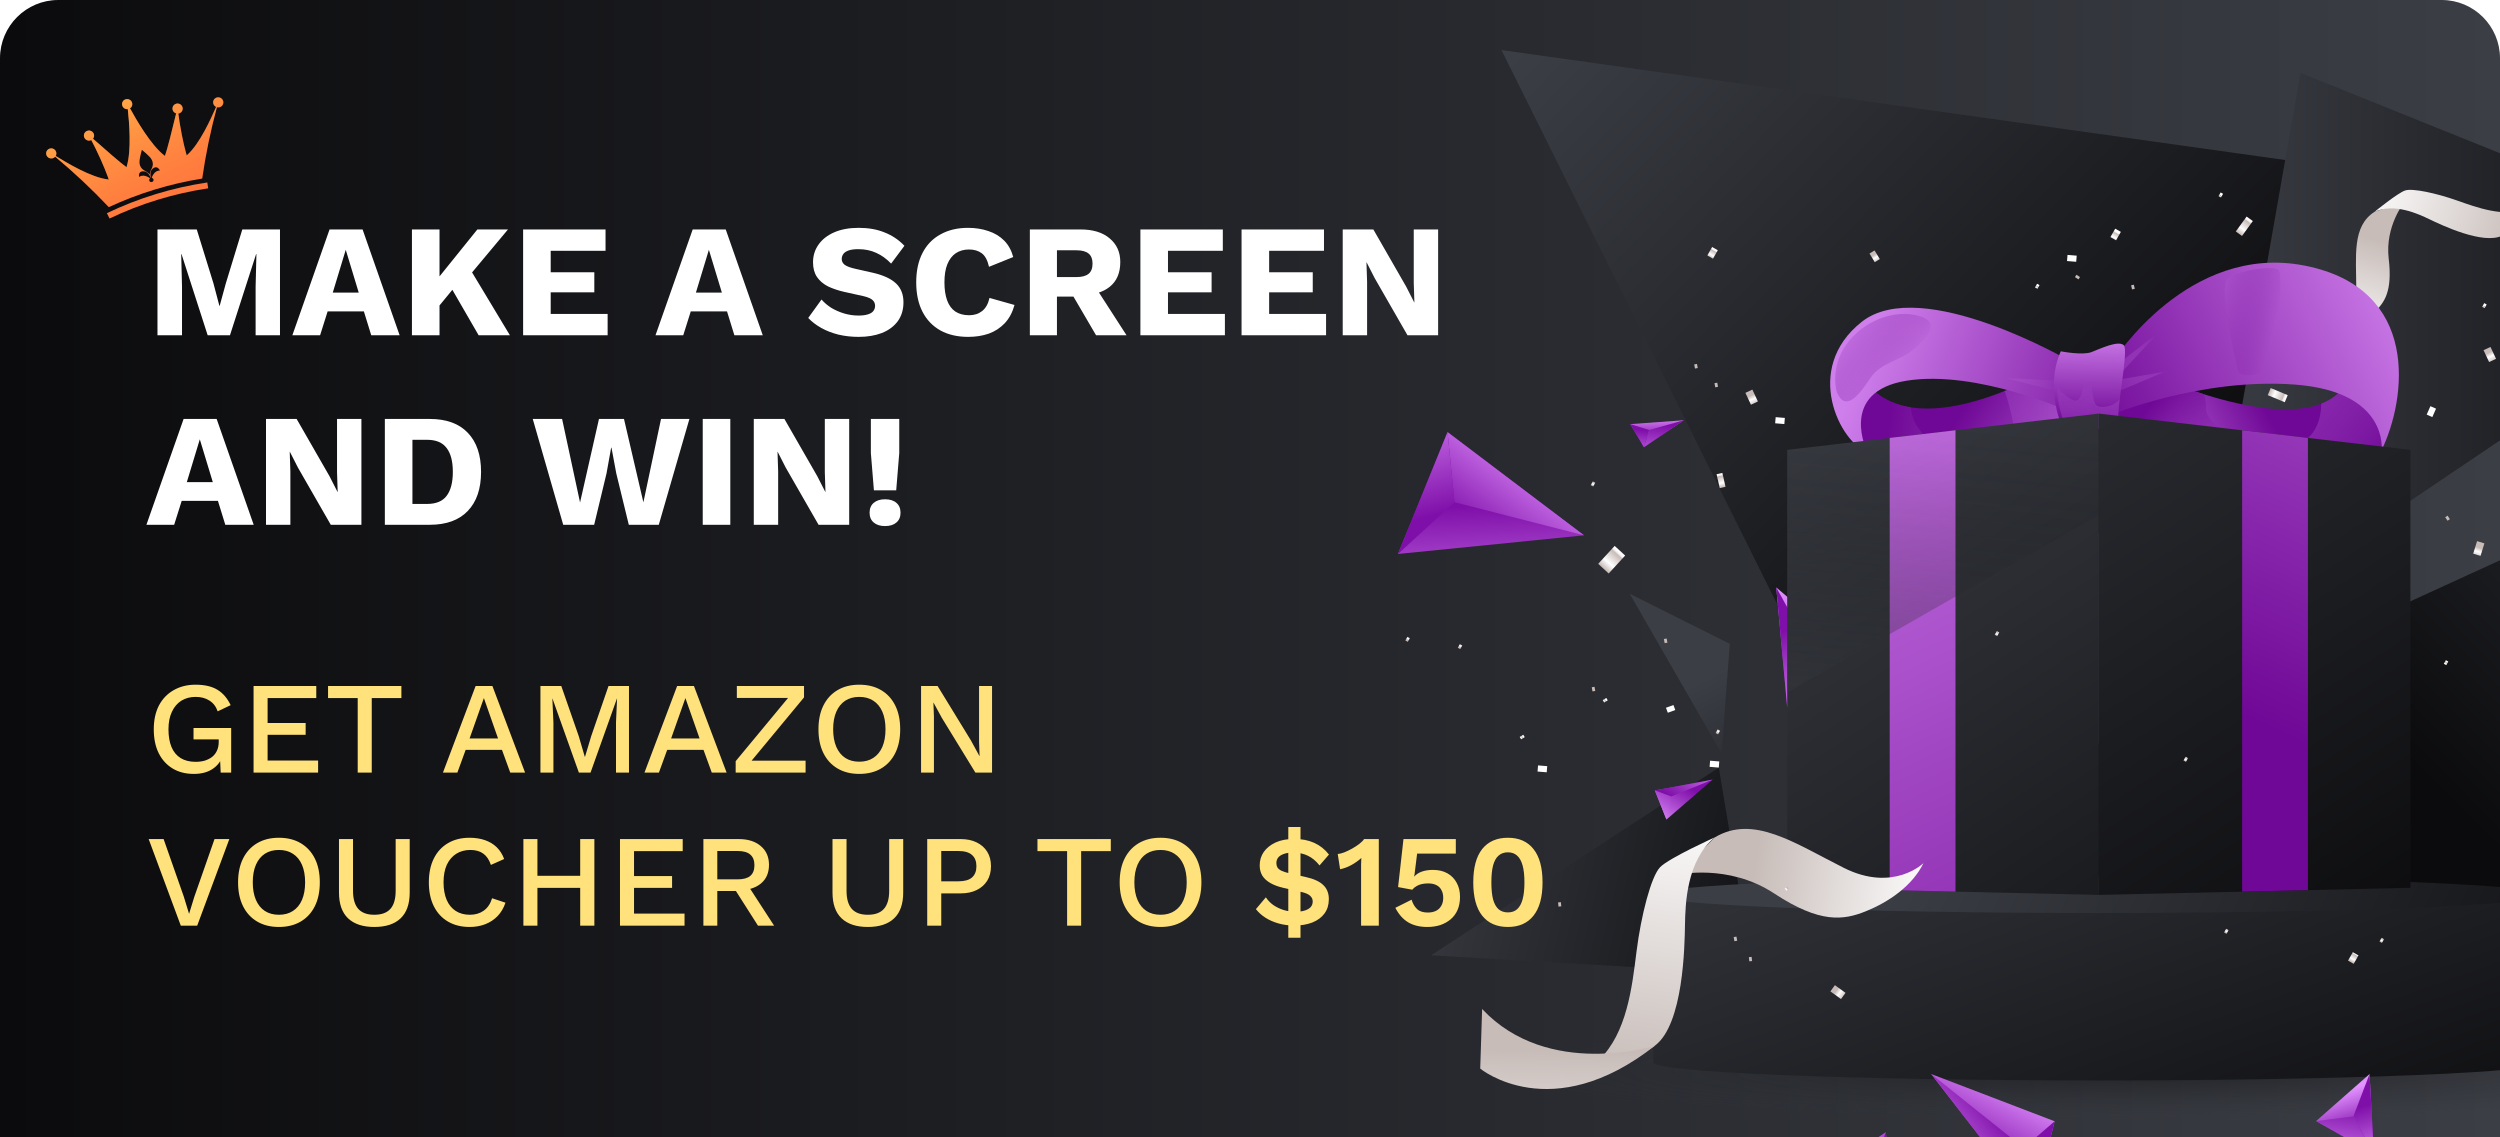 <svg width="343" height="156" viewBox="0 0 343 156" fill="none" xmlns="http://www.w3.org/2000/svg">
<g clip-path="url(#clip0_13817_14177)">
<path d="M343 0H0V156H343V0Z" fill="url(#paint0_linear_13817_14177)"/>
<path d="M252.774 100.891L206 6.869L346.751 26.618L252.774 100.891Z" fill="url(#paint1_linear_13817_14177)"/>
<path d="M301.898 88.136L315.63 10L379.567 35.758L301.898 88.136Z" fill="url(#paint2_linear_13817_14177)"/>
<path d="M238.172 125.271C240.747 123.553 363.904 67.312 363.904 67.312L361.759 127.846L238.174 125.269L238.172 125.271Z" fill="url(#paint3_linear_13817_14177)"/>
<path d="M236.198 103.362L223.598 81.467L237.329 88.336L236.198 103.362Z" fill="url(#paint4_linear_13817_14177)"/>
<path d="M196.34 131.069L235.819 105.309L240.54 133.644L196.34 131.069Z" fill="url(#paint5_linear_13817_14177)"/>
<path style="mix-blend-mode:multiply" opacity="0.5" d="M294.606 153.697C344.611 153.697 385.149 150.622 385.149 146.83C385.149 143.037 344.611 139.963 294.606 139.963C244.6 139.963 204.062 143.037 204.062 146.83C204.062 150.622 244.6 153.697 294.606 153.697Z" fill="url(#paint6_radial_13817_14177)"/>
<path d="M226.836 122.783V145.758C226.836 147.127 254.201 148.236 287.956 148.236C321.712 148.236 349.076 147.127 349.076 145.758V122.783H226.836Z" fill="url(#paint7_linear_13817_14177)"/>
<path d="M287.956 125.262C321.712 125.262 349.076 124.152 349.076 122.783C349.076 121.414 321.712 120.305 287.956 120.305C254.2 120.305 226.836 121.414 226.836 122.783C226.836 124.152 254.2 125.262 287.956 125.262Z" fill="url(#paint8_linear_13817_14177)"/>
<path d="M320.002 45.368C320.002 45.368 323.289 44.239 323.283 39.677C323.278 35.115 322.673 31.05 325.792 29.054L329.91 27.695C329.91 27.695 327.198 30.984 327.73 35.49C328.262 39.995 327.154 41.581 325.657 42.904C324.161 44.228 322.093 45.392 320 45.368H320.002Z" fill="url(#paint9_linear_13817_14177)"/>
<path d="M325.793 29.055C325.793 29.055 328.976 26.462 329.991 26.131C331.005 25.8 334.288 26.513 337.085 27.502C339.883 28.489 343.413 29.785 346.423 28.732C346.423 28.732 345.941 31.005 343.319 32.321C340.697 33.637 334.876 30.83 333.34 30.092C331.805 29.355 328.544 27.828 325.793 29.055Z" fill="url(#paint10_linear_13817_14177)"/>
<g filter="url(#filter0_d_13817_14177)">
<path d="M240.17 91.996L238.672 75.568L251.742 86.674L240.17 91.996Z" fill="url(#paint11_linear_13817_14177)"/>
<path d="M240.176 91.997L243.592 84.453L251.747 86.675L240.176 91.997Z" fill="url(#paint12_linear_13817_14177)"/>
<path d="M243.586 84.452L238.672 75.568L240.17 91.996L243.586 84.452Z" fill="url(#paint13_linear_13817_14177)"/>
</g>
<g filter="url(#filter1_d_13817_14177)">
<path d="M242.387 158.906L254.304 150.9L255.361 160.95L242.387 158.906Z" fill="url(#paint14_linear_13817_14177)"/>
<path d="M252.344 156.455L254.3 150.9L255.357 160.95L252.344 156.455Z" fill="url(#paint15_linear_13817_14177)"/>
</g>
<g filter="url(#filter2_d_13817_14177)">
<path d="M209.395 65.516L183.867 68.074L190.672 51.346L209.395 65.516Z" fill="url(#paint16_linear_13817_14177)"/>
<path d="M209.395 65.516L191.631 60.972L190.672 51.346L209.395 65.516Z" fill="url(#paint17_linear_13817_14177)"/>
<path d="M191.631 60.972L183.867 68.074L190.672 51.346L191.631 60.972Z" fill="url(#paint18_linear_13817_14177)"/>
</g>
<g filter="url(#filter3_d_13817_14177)">
<path d="M320.673 142.928L313.344 149.379L321.274 153.928L320.673 142.928Z" fill="url(#paint19_linear_13817_14177)"/>
<path d="M321.273 153.928L318.453 148.745L320.672 142.928L321.273 153.928Z" fill="url(#paint20_linear_13817_14177)"/>
<path d="M318.454 148.742L313.344 149.376L321.274 153.925L318.454 148.742Z" fill="url(#paint21_linear_13817_14177)"/>
</g>
<g filter="url(#filter4_d_13817_14177)">
<path d="M346.539 68.73L338.836 58.721L349.325 60.959L346.539 68.73Z" fill="url(#paint22_linear_13817_14177)"/>
<path d="M345.066 62.815L338.836 58.721L349.325 60.959L345.066 62.815Z" fill="url(#paint23_linear_13817_14177)"/>
</g>
<g filter="url(#filter5_d_13817_14177)">
<path d="M221.114 56.931L219.246 53.757L226.577 53.228L221.114 56.931Z" fill="url(#paint24_linear_13817_14177)"/>
<path d="M221.114 56.93L221.836 54.567L219.246 53.756L221.114 56.93Z" fill="url(#paint25_linear_13817_14177)"/>
<path d="M221.84 54.569L226.581 53.228L221.117 56.931L221.84 54.569Z" fill="url(#paint26_linear_13817_14177)"/>
</g>
<g filter="url(#filter6_d_13817_14177)">
<path d="M230.552 102.533L224.209 108.01L222.609 104.012L230.552 102.533Z" fill="url(#paint27_linear_13817_14177)"/>
<path d="M224.209 108.01L224.878 104.844L222.609 104.012L224.209 108.01Z" fill="url(#paint28_linear_13817_14177)"/>
<path d="M230.552 102.533L224.878 104.844L222.609 104.012L230.552 102.533Z" fill="url(#paint29_linear_13817_14177)"/>
</g>
<g filter="url(#filter7_d_13817_14177)">
<path d="M260.531 142.928L277.466 149.41L274.554 161.048L260.531 142.928Z" fill="url(#paint30_linear_13817_14177)"/>
<path d="M277.466 149.412L273.215 153.059L274.554 161.05L277.466 149.412Z" fill="url(#paint31_linear_13817_14177)"/>
<path d="M260.531 142.928L273.215 153.057L274.554 161.048L260.531 142.928Z" fill="url(#paint32_linear_13817_14177)"/>
</g>
<path d="M289.533 56.954C289.533 56.954 319.948 72.032 326.753 61.76C326.753 61.76 328.818 55.753 327.344 52.631C325.87 49.509 322.856 48.111 322.856 48.111C322.856 48.111 325.332 64.387 293.232 50.666L289.531 56.954H289.533Z" fill="url(#paint33_linear_13817_14177)"/>
<path style="mix-blend-mode:multiply" d="M327.346 52.632C326.827 51.532 326.115 50.647 325.411 49.959C324.471 50.029 323.542 50.146 322.777 50.257C322.474 51.944 321.48 54.201 318.477 55.377C318.461 57.15 317.929 60.281 314.535 61.22C309.712 62.554 302.634 58.706 302.666 56.051C302.673 55.432 302.579 54.765 302.433 54.109C300.388 53.473 298.137 52.667 295.665 51.674L291.878 52.97L289.531 56.957C289.531 56.957 319.946 72.035 326.751 61.763C326.751 61.763 328.817 55.756 327.342 52.634L327.346 52.632Z" fill="url(#paint34_linear_13817_14177)"/>
<path d="M290.008 49.438C290.008 49.438 300.216 33.306 316.196 36.441C332.176 39.576 330.166 54.741 326.755 61.763C326.755 61.763 327.782 53.732 314.858 52.765C301.936 51.796 289.535 56.957 289.535 56.957L290.01 49.44L290.008 49.438Z" fill="url(#paint35_linear_13817_14177)"/>
<path style="mix-blend-mode:multiply" d="M289.469 50.854C289.539 50.705 296.185 45.594 296.185 45.594L290.049 52.184L297.022 51.004L289.888 54.006L289.469 50.854Z" fill="url(#paint36_linear_13817_14177)"/>
<path style="mix-blend-mode:screen" d="M307.041 50.857C307.041 50.857 304.271 39.468 305.605 38.287C306.939 37.108 311.708 36.389 312.58 37.004C313.452 37.62 312.168 50.395 311.272 50.857C310.376 51.319 307.3 51.956 307.043 50.857H307.041Z" fill="url(#paint37_linear_13817_14177)"/>
<path d="M256.199 62.025C256.199 62.025 266.607 68.8 283.969 58.127L282.738 49.81C282.738 49.81 263.36 62.005 255.872 52.315C255.872 52.315 251.521 57.496 256.197 62.025H256.199Z" fill="url(#paint38_linear_13817_14177)"/>
<path style="mix-blend-mode:multiply" d="M283.058 51.982L281.461 50.562C280.109 51.324 277.79 52.546 275.041 53.646C275.926 56.089 276.539 59.64 276.818 61.762C278.958 60.908 281.245 59.779 283.669 58.309L283.769 56.803L283.056 51.984L283.058 51.982ZM262.699 57.917C262.394 57.302 262.228 56.599 262.154 55.89C259.71 55.507 257.507 54.435 255.872 52.319C255.872 52.319 251.521 57.5 256.197 62.028C256.197 62.028 260.445 64.792 268.04 64.006C266.215 62.258 263.475 59.487 262.699 57.917Z" fill="url(#paint39_linear_13817_14177)"/>
<path d="M284.049 49.568C284.049 49.568 263.639 37.658 255.428 44.157C247.218 50.656 252.548 60.797 256.201 62.028C256.201 62.028 252.075 53.712 261.662 52.22C271.249 50.73 283.885 56.446 283.885 56.446L284.047 49.568H284.049Z" fill="url(#paint40_linear_13817_14177)"/>
<path style="mix-blend-mode:multiply" d="M275.152 51.855C275.302 51.926 282.757 53.8 282.757 53.8L282.726 52.271L275.152 51.855Z" fill="url(#paint41_linear_13817_14177)"/>
<path style="mix-blend-mode:screen" d="M252.013 53.802C252.013 53.802 250.989 50.411 253.397 47.145C255.806 43.879 260.063 42.393 263.344 43.367C266.626 44.341 263.96 46.755 262.319 48.114C260.678 49.472 258.012 49.776 256.626 51.857C255.243 53.937 253.242 56.746 252.011 53.802H252.013Z" fill="url(#paint42_linear_13817_14177)"/>
<path d="M283.123 58.99C283.123 58.99 280.379 53.565 282.739 48.199C282.739 48.199 285.71 48.788 286.948 48.308C288.185 47.827 290.591 46.685 291.369 47.349C292.149 48.014 290.203 56.63 290.709 57.911C290.709 57.911 288.479 58.792 287.092 58.998C285.704 59.201 283.121 58.99 283.121 58.99H283.123Z" fill="url(#paint43_linear_13817_14177)"/>
<path style="mix-blend-mode:multiply" d="M287.091 58.995C288.478 58.792 290.708 57.908 290.708 57.908C290.54 57.483 290.642 56.248 290.825 54.768C289.956 55.845 288.523 55.936 287.904 55.764C287.283 55.592 287.231 54.633 287.009 53.502C286.788 52.372 287.194 49.775 287.194 49.775C287.194 49.775 286.745 49.265 286.671 49.378C286.597 49.49 286.004 50.673 286.002 51.52C285.999 52.367 285.707 54.906 284.803 54.96C283.9 55.014 282.215 53.089 282.215 53.089C282.254 55.59 283.157 58.034 283.565 59.019C284.365 59.069 286.06 59.147 287.092 58.995H287.091Z" fill="url(#paint44_linear_13817_14177)"/>
<path d="M287.957 122.782L330.708 121.804V61.722L287.957 56.746V122.782Z" fill="url(#paint45_linear_13817_14177)"/>
<path d="M316.648 122.125L307.621 122.332V59.033L316.648 60.085V122.125Z" fill="url(#paint46_linear_13817_14177)"/>
<path d="M287.958 122.782L245.207 121.804V61.722L287.958 56.746V122.782Z" fill="url(#paint47_linear_13817_14177)"/>
<path d="M259.266 122.125L268.293 122.332V59.033L259.266 60.085V122.125Z" fill="url(#paint48_linear_13817_14177)"/>
<path style="mix-blend-mode:screen" opacity="0.45" d="M245.207 95.002L287.958 70.674V56.746L245.207 61.722V95.002Z" fill="url(#paint49_linear_13817_14177)"/>
<path d="M263.9 118.421C263.9 118.421 259.765 122.48 252.971 119.069C246.178 115.659 240.572 111.726 235.271 114.888L230.176 120.018C230.176 120.018 237.101 118.426 243.416 122.58C249.731 126.735 252.921 126.264 256.009 125.018C259.098 123.772 262.374 121.558 263.902 118.419L263.9 118.421Z" fill="url(#paint50_linear_13817_14177)"/>
<path d="M235.265 114.887C235.265 114.887 229.026 117.7 227.777 118.966C226.528 120.232 225.142 125.661 224.527 130.571C223.914 135.478 223.21 141.711 219.395 145.414C219.395 145.414 223.141 146.39 227.058 143.462C230.975 140.534 231.132 129.756 231.18 126.914C231.227 124.075 231.384 118.071 235.265 114.885V114.887Z" fill="url(#paint51_linear_13817_14177)"/>
<path d="M227.06 143.463C227.06 143.463 212.407 148.105 203.348 138.434L203.086 146.615C203.086 146.615 212.836 154.661 227.062 143.463H227.06Z" fill="url(#paint52_linear_13817_14177)"/>
<path d="M313.874 54.215L311.539 53.242L311.134 54.215L313.469 55.188L313.874 54.215Z" fill="url(#paint53_linear_13817_14177)"/>
<path d="M308.236 29.71L306.75 31.758L307.602 32.377L309.088 30.329L308.236 29.71Z" fill="url(#paint54_linear_13817_14177)"/>
<path d="M241.184 55.08L240.422 53.451L239.468 53.898L240.23 55.527L241.184 55.08Z" fill="url(#paint55_linear_13817_14177)"/>
<path d="M342.458 49.228L341.695 47.6L340.742 48.046L341.504 49.675L342.458 49.228Z" fill="url(#paint56_linear_13817_14177)"/>
<path d="M340.332 76.27L340.859 74.551L339.853 74.242L339.325 75.961L340.332 76.27Z" fill="url(#paint57_linear_13817_14177)"/>
<path d="M221.531 74.897L219.27 77.359L220.71 78.684L222.971 76.221L221.531 74.897Z" fill="url(#paint58_linear_13817_14177)"/>
<path d="M235.514 65.064L235.949 66.969L236.742 66.787L236.306 64.883L235.514 65.064Z" fill="url(#paint59_linear_13817_14177)"/>
<path d="M229.595 96.727L228.566 97.106L228.819 97.792L229.847 97.414L229.595 96.727Z" fill="url(#paint60_linear_13817_14177)"/>
<path d="M304.672 26.403L304.387 26.904L304.721 27.094L305.006 26.593L304.672 26.403Z" fill="url(#paint61_linear_13817_14177)"/>
<path d="M228.285 87.673L228.391 88.24L228.768 88.17L228.663 87.603L228.285 87.673Z" fill="url(#paint62_linear_13817_14177)"/>
<path d="M232.445 49.997L232.551 50.565L232.929 50.494L232.823 49.927L232.445 49.997Z" fill="url(#paint63_linear_13817_14177)"/>
<path d="M235.227 52.574L235.332 53.141L235.71 53.07L235.605 52.503L235.227 52.574Z" fill="url(#paint64_linear_13817_14177)"/>
<path d="M218.387 94.296L218.492 94.863L218.87 94.793L218.765 94.226L218.387 94.296Z" fill="url(#paint65_linear_13817_14177)"/>
<path d="M237.859 128.57L237.965 129.137L238.343 129.066L238.237 128.499L237.859 128.57Z" fill="url(#paint66_linear_13817_14177)"/>
<path d="M284.683 38.022L285.168 38.334L285.376 38.011L284.891 37.699L284.683 38.022Z" fill="url(#paint67_linear_13817_14177)"/>
<path d="M245.016 122.281L245.461 121.914L245.217 121.617L244.772 121.984L245.016 122.281Z" fill="url(#paint68_linear_13817_14177)"/>
<path d="M335.484 70.96L335.801 71.441L336.122 71.23L335.805 70.748L335.484 70.96Z" fill="url(#paint69_linear_13817_14177)"/>
<path d="M273.961 86.59L273.676 87.092L274.01 87.282L274.295 86.781L273.961 86.59Z" fill="url(#paint70_linear_13817_14177)"/>
<path d="M340.84 41.585L340.555 42.086L340.889 42.276L341.174 41.775L340.84 41.585Z" fill="url(#paint71_linear_13817_14177)"/>
<path d="M290.206 31.371L289.547 32.531L290.323 32.972L290.982 31.812L290.206 31.371Z" fill="url(#paint72_linear_13817_14177)"/>
<path d="M322.808 130.639L322.148 131.799L322.924 132.24L323.584 131.08L322.808 130.639Z" fill="url(#paint73_linear_13817_14177)"/>
<path d="M234.905 33.891L234.246 35.051L235.022 35.492L235.681 34.332L234.905 33.891Z" fill="url(#paint74_linear_13817_14177)"/>
<path d="M279.488 38.93L279.203 39.432L279.537 39.622L279.822 39.12L279.488 38.93Z" fill="url(#paint75_linear_13817_14177)"/>
<path d="M292.387 39.147L292.516 39.709L292.89 39.623L292.762 39.061L292.387 39.147Z" fill="url(#paint76_linear_13817_14177)"/>
<path d="M253.204 136.218L251.746 135.166L251.13 136.02L252.588 137.073L253.204 136.218Z" fill="url(#paint77_linear_13817_14177)"/>
<path d="M284.924 35.076L283.664 34.973L283.595 35.815L284.855 35.918L284.924 35.076Z" fill="url(#paint78_linear_13817_14177)"/>
<path d="M235.885 104.471L234.625 104.367L234.556 105.209L235.815 105.312L235.885 104.471Z" fill="url(#paint79_linear_13817_14177)"/>
<path d="M244.881 57.338L243.621 57.234L243.552 58.076L244.812 58.18L244.881 57.338Z" fill="url(#paint80_linear_13817_14177)"/>
<path d="M212.279 105.117L211.02 105.014L210.95 105.856L212.21 105.959L212.279 105.117Z" fill="url(#paint81_linear_13817_14177)"/>
<path d="M333.452 55.728L332.941 56.885L333.714 57.226L334.225 56.07L333.452 55.728Z" fill="url(#paint82_linear_13817_14177)"/>
<path d="M335.574 90.575L335.289 91.076L335.623 91.266L335.908 90.765L335.574 90.575Z" fill="url(#paint83_linear_13817_14177)"/>
<path d="M299.859 103.833L299.574 104.334L299.908 104.524L300.193 104.023L299.859 103.833Z" fill="url(#paint84_linear_13817_14177)"/>
<path d="M235.668 100.065L235.383 100.566L235.717 100.756L236.002 100.255L235.668 100.065Z" fill="url(#paint85_linear_13817_14177)"/>
<path d="M326.75 128.674L326.465 129.176L326.799 129.366L327.084 128.864L326.75 128.674Z" fill="url(#paint86_linear_13817_14177)"/>
<path d="M193.097 87.368L192.812 87.869L193.147 88.059L193.431 87.558L193.097 87.368Z" fill="url(#paint87_linear_13817_14177)"/>
<path d="M200.293 88.368L200.008 88.869L200.342 89.059L200.627 88.558L200.293 88.368Z" fill="url(#paint88_linear_13817_14177)"/>
<path d="M218.535 66.057L218.25 66.559L218.584 66.749L218.869 66.247L218.535 66.057Z" fill="url(#paint89_linear_13817_14177)"/>
<path d="M305.429 127.428L305.145 127.93L305.479 128.12L305.763 127.618L305.429 127.428Z" fill="url(#paint90_linear_13817_14177)"/>
<path d="M208.993 100.807L208.5 101.105L208.699 101.434L209.192 101.135L208.993 100.807Z" fill="url(#paint91_linear_13817_14177)"/>
<path d="M220.384 95.754L219.891 96.053L220.09 96.382L220.583 96.083L220.384 95.754Z" fill="url(#paint92_linear_13817_14177)"/>
<path d="M213.766 123.813L213.828 124.387L214.21 124.345L214.148 123.772L213.766 123.813Z" fill="url(#paint93_linear_13817_14177)"/>
<path d="M239.942 131.323L240.004 131.896L240.386 131.855L240.324 131.282L239.942 131.323Z" fill="url(#paint94_linear_13817_14177)"/>
<path d="M257.912 35.544L257.188 34.359L256.494 34.784L257.218 35.968L257.912 35.544Z" fill="url(#paint95_linear_13817_14177)"/>
<path d="M7.64 21.396C9.037 22.252 12.538 24.404 14.921 24.624C15.377 24.668 15.795 24.638 16.148 24.516C16.717 24.31 17.1 23.73 17.351 22.941C18.079 20.665 17.712 16.658 17.533 14.972C17.482 14.489 17.447 14.195 17.457 14.189C17.468 14.186 17.604 14.444 17.837 14.863C18.662 16.361 20.701 19.947 22.632 21.392C23.271 21.871 23.899 22.116 24.468 21.972C24.858 21.869 25.244 21.635 25.618 21.312C27.415 19.761 29.006 16.127 29.647 14.668C29.816 14.284 29.92 14.05 29.943 14.043C29.882 14.264 29.822 14.487 29.761 14.71C28.884 17.96 28.21 21.23 27.743 24.498C23.303 25.209 18.989 26.529 14.927 28.418C12.64 25.992 10.185 23.676 7.57 21.494C7.391 21.345 7.212 21.197 7.033 21.049C7.059 21.042 7.278 21.177 7.64 21.396ZM19.461 20.544C19.149 21.753 18.989 22.347 19.297 22.899C19.616 23.466 20.172 23.45 20.547 23.955C20.561 23.331 21.037 23.032 20.968 22.389C20.902 21.763 20.425 21.363 19.461 20.544ZM19.68 24.102C19.921 24.105 20.337 24.263 20.587 24.47C20.486 24.545 20.439 24.671 20.477 24.788C20.527 24.939 20.696 25.02 20.857 24.971C21.017 24.922 21.112 24.761 21.063 24.608C21.031 24.5 20.932 24.425 20.817 24.412C20.898 24.099 21.154 23.73 21.354 23.59C21.682 23.36 21.948 23.409 21.948 23.409C21.949 23.411 21.663 22.706 21.095 23.03C20.517 23.367 20.602 24.041 20.708 24.415C20.701 24.415 20.694 24.417 20.688 24.419C20.557 24.052 20.236 23.453 19.565 23.498C18.911 23.547 19.084 24.286 19.083 24.284C19.083 24.284 19.276 24.093 19.68 24.102Z" fill="url(#paint96_linear_13817_14177)"/>
<path d="M7.64 21.396C9.037 22.252 12.538 24.404 14.921 24.624C15.377 24.668 15.795 24.638 16.148 24.516C16.717 24.31 17.1 23.73 17.351 22.941C18.079 20.665 17.712 16.658 17.533 14.972C17.482 14.489 17.447 14.195 17.457 14.189C17.468 14.186 17.604 14.444 17.837 14.863C18.662 16.361 20.701 19.947 22.632 21.392C23.271 21.871 23.899 22.116 24.468 21.972C24.858 21.869 25.244 21.635 25.618 21.312C27.415 19.761 29.006 16.127 29.647 14.668C29.816 14.284 29.92 14.05 29.943 14.043C29.882 14.264 29.822 14.487 29.761 14.71C28.884 17.96 28.21 21.23 27.743 24.498C23.303 25.209 18.989 26.529 14.927 28.418C12.64 25.992 10.185 23.676 7.57 21.494C7.391 21.345 7.212 21.197 7.033 21.049C7.059 21.042 7.278 21.177 7.64 21.396ZM19.461 20.544C19.149 21.753 18.989 22.347 19.297 22.899C19.616 23.466 20.172 23.45 20.547 23.955C20.561 23.331 21.037 23.032 20.968 22.389C20.902 21.763 20.425 21.363 19.461 20.544ZM19.68 24.102C19.921 24.105 20.337 24.263 20.587 24.47C20.486 24.545 20.439 24.671 20.477 24.788C20.527 24.939 20.696 25.02 20.857 24.971C21.017 24.922 21.112 24.761 21.063 24.608C21.031 24.5 20.932 24.425 20.817 24.412C20.898 24.099 21.154 23.73 21.354 23.59C21.682 23.36 21.948 23.409 21.948 23.409C21.949 23.411 21.663 22.706 21.095 23.03C20.517 23.367 20.602 24.041 20.708 24.415C20.701 24.415 20.694 24.417 20.688 24.419C20.557 24.052 20.236 23.453 19.565 23.498C18.911 23.547 19.084 24.286 19.083 24.284C19.083 24.284 19.276 24.093 19.68 24.102Z" fill="url(#paint97_linear_13817_14177)"/>
<path d="M15.03 29.978C19.301 27.934 23.865 26.538 28.565 25.838C28.522 25.57 28.481 25.302 28.438 25.036C23.656 25.749 19.014 27.167 14.668 29.248C14.788 29.492 14.911 29.736 15.03 29.978Z" fill="url(#paint98_linear_13817_14177)"/>
<path d="M15.03 29.978C19.301 27.934 23.865 26.538 28.565 25.838C28.522 25.57 28.481 25.302 28.438 25.036C23.656 25.749 19.014 27.167 14.668 29.248C14.788 29.492 14.911 29.736 15.03 29.978Z" fill="url(#paint99_linear_13817_14177)"/>
<path d="M26.09 22.749C26.105 22.745 25.088 20.463 24.367 14.896C24.231 14.896 22.617 22.779 21.829 23.101C23.252 22.922 24.673 22.806 26.093 22.749L26.09 22.749Z" fill="url(#paint100_linear_13817_14177)"/>
<path d="M26.09 22.749C26.105 22.745 25.088 20.463 24.367 14.896C24.231 14.896 22.617 22.779 21.829 23.101C23.252 22.922 24.673 22.806 26.093 22.749L26.09 22.749Z" fill="url(#paint101_linear_13817_14177)"/>
<path d="M15.349 26.024C15.334 26.029 14.846 23.585 12.211 18.601C12.323 18.525 18.226 24.116 19.064 23.944C17.79 24.589 16.55 25.283 15.351 26.023L15.349 26.024Z" fill="url(#paint102_linear_13817_14177)"/>
<path d="M15.349 26.024C15.334 26.029 14.846 23.585 12.211 18.601C12.323 18.525 18.226 24.116 19.064 23.944C17.79 24.589 16.55 25.283 15.351 26.023L15.349 26.024Z" fill="url(#paint103_linear_13817_14177)"/>
<path d="M19.458 20.541C19.458 20.541 19.46 20.542 19.461 20.544C19.463 20.542 19.465 20.541 19.464 20.539L19.458 20.541Z" fill="url(#paint104_linear_13817_14177)"/>
<path d="M19.458 20.541C19.458 20.541 19.46 20.542 19.461 20.544C19.463 20.542 19.465 20.541 19.464 20.539L19.458 20.541Z" fill="url(#paint105_linear_13817_14177)"/>
<path d="M16.781 14.491C16.897 14.855 17.289 15.061 17.659 14.948C18.03 14.835 18.233 14.447 18.116 14.083C18 13.719 17.608 13.514 17.238 13.627C16.868 13.74 16.665 14.127 16.781 14.491Z" fill="url(#paint106_linear_13817_14177)"/>
<path d="M16.781 14.491C16.897 14.855 17.289 15.061 17.659 14.948C18.03 14.835 18.233 14.447 18.116 14.083C18 13.719 17.608 13.514 17.238 13.627C16.868 13.74 16.665 14.127 16.781 14.491Z" fill="url(#paint107_linear_13817_14177)"/>
<path d="M11.543 18.805C11.659 19.169 12.051 19.375 12.422 19.262C12.792 19.148 12.995 18.761 12.879 18.397C12.762 18.033 12.37 17.828 12 17.941C11.63 18.054 11.427 18.441 11.543 18.805Z" fill="url(#paint108_linear_13817_14177)"/>
<path d="M11.543 18.805C11.659 19.169 12.051 19.375 12.422 19.262C12.792 19.148 12.995 18.761 12.879 18.397C12.762 18.033 12.37 17.828 12 17.941C11.63 18.054 11.427 18.441 11.543 18.805Z" fill="url(#paint109_linear_13817_14177)"/>
<path d="M7.244 21.71C6.875 21.823 6.482 21.618 6.366 21.253C6.249 20.889 6.454 20.502 6.823 20.389C7.191 20.276 7.585 20.481 7.701 20.846C7.817 21.21 7.613 21.597 7.244 21.71Z" fill="url(#paint110_linear_13817_14177)"/>
<path d="M7.244 21.71C6.875 21.823 6.482 21.618 6.366 21.253C6.249 20.889 6.454 20.502 6.823 20.389C7.191 20.276 7.585 20.481 7.701 20.846C7.817 21.21 7.613 21.597 7.244 21.71Z" fill="url(#paint111_linear_13817_14177)"/>
<path d="M24.576 15.557C24.207 15.67 23.814 15.466 23.697 15.101C23.581 14.736 23.786 14.349 24.154 14.236C24.523 14.124 24.916 14.328 25.033 14.693C25.149 15.058 24.945 15.445 24.576 15.557Z" fill="url(#paint112_linear_13817_14177)"/>
<path d="M24.576 15.557C24.207 15.67 23.814 15.466 23.697 15.101C23.581 14.736 23.786 14.349 24.154 14.236C24.523 14.124 24.916 14.328 25.033 14.693C25.149 15.058 24.945 15.445 24.576 15.557Z" fill="url(#paint113_linear_13817_14177)"/>
<path d="M30.154 14.703C29.785 14.816 29.392 14.612 29.276 14.247C29.159 13.882 29.364 13.495 29.733 13.383C30.101 13.27 30.495 13.474 30.611 13.839C30.727 14.204 30.523 14.591 30.154 14.703Z" fill="url(#paint114_linear_13817_14177)"/>
<path d="M30.154 14.703C29.785 14.816 29.392 14.612 29.276 14.247C29.159 13.882 29.364 13.495 29.733 13.383C30.101 13.27 30.495 13.474 30.611 13.839C30.727 14.204 30.523 14.591 30.154 14.703Z" fill="url(#paint115_linear_13817_14177)"/>
<path d="M38.414 31.48V46H35.07V39.334L35.18 34.868H35.136L31.55 46H28.492L24.906 34.868H24.862L24.972 39.334V46H21.606V31.48H26.996L29.284 38.872L30.098 41.952H30.142L30.978 38.894L33.244 31.48H38.414ZM54.829 46H50.935L49.923 42.722H44.951L43.917 46H40.111L45.215 31.48H49.747L54.829 46ZM45.655 40.148H49.219L47.437 34.274L45.655 40.148ZM69.696 31.48L62.876 39.642L62.634 39.07L59.18 43.272L58.454 40.214L65.494 31.48H69.696ZM60.302 31.48V46H56.518V31.48H60.302ZM64.108 36.276L69.96 46H65.67L61.27 38.388L64.108 36.276ZM71.772 46V31.48H83.08V34.406H75.556V37.354H81.54V40.104H75.556V43.074H83.366V46H71.772ZM104.652 46H100.758L99.746 42.722H94.774L93.74 46H89.934L95.038 31.48H99.57L104.652 46ZM95.478 40.148H99.042L97.26 34.274L95.478 40.148ZM117.817 31.26C119.166 31.26 120.354 31.473 121.381 31.898C122.422 32.309 123.324 32.917 124.087 33.724L122.261 36.166C121.63 35.506 120.948 35.015 120.215 34.692C119.496 34.355 118.675 34.186 117.751 34.186C117.208 34.186 116.768 34.245 116.431 34.362C116.094 34.479 115.852 34.641 115.705 34.846C115.558 35.051 115.485 35.286 115.485 35.55C115.485 35.858 115.624 36.122 115.903 36.342C116.196 36.547 116.666 36.723 117.311 36.87L119.753 37.42C121.205 37.757 122.268 38.249 122.943 38.894C123.618 39.539 123.955 40.397 123.955 41.468C123.955 42.495 123.691 43.367 123.163 44.086C122.635 44.79 121.909 45.325 120.985 45.692C120.061 46.044 119.005 46.22 117.817 46.22C116.849 46.22 115.925 46.117 115.045 45.912C114.165 45.692 113.373 45.384 112.669 44.988C111.965 44.592 111.371 44.137 110.887 43.624L112.713 41.094C113.08 41.519 113.527 41.901 114.055 42.238C114.598 42.561 115.184 42.817 115.815 43.008C116.46 43.199 117.113 43.294 117.773 43.294C118.286 43.294 118.712 43.243 119.049 43.14C119.401 43.037 119.658 42.883 119.819 42.678C119.98 42.473 120.061 42.231 120.061 41.952C120.061 41.644 119.951 41.387 119.731 41.182C119.511 40.962 119.093 40.779 118.477 40.632L115.793 40.038C114.972 39.847 114.238 39.598 113.593 39.29C112.962 38.967 112.464 38.542 112.097 38.014C111.73 37.471 111.547 36.797 111.547 35.99C111.547 35.081 111.796 34.274 112.295 33.57C112.794 32.851 113.512 32.287 114.451 31.876C115.39 31.465 116.512 31.26 117.817 31.26ZM139.191 41.842C138.912 42.854 138.465 43.69 137.849 44.35C137.233 44.995 136.5 45.472 135.649 45.78C134.798 46.073 133.86 46.22 132.833 46.22C131.366 46.22 130.098 45.927 129.027 45.34C127.956 44.739 127.135 43.881 126.563 42.766C125.991 41.651 125.705 40.309 125.705 38.74C125.705 37.171 125.991 35.829 126.563 34.714C127.135 33.599 127.956 32.749 129.027 32.162C130.098 31.561 131.359 31.26 132.811 31.26C133.823 31.26 134.754 31.407 135.605 31.7C136.456 31.979 137.174 32.411 137.761 32.998C138.348 33.585 138.766 34.34 139.015 35.264L135.693 36.606C135.488 35.697 135.15 35.073 134.681 34.736C134.226 34.399 133.647 34.23 132.943 34.23C132.254 34.23 131.652 34.399 131.139 34.736C130.64 35.073 130.252 35.579 129.973 36.254C129.709 36.914 129.577 37.743 129.577 38.74C129.577 39.723 129.702 40.551 129.951 41.226C130.2 41.901 130.574 42.407 131.073 42.744C131.586 43.081 132.217 43.25 132.965 43.25C133.669 43.25 134.263 43.059 134.747 42.678C135.246 42.282 135.583 41.681 135.759 40.874L139.191 41.842ZM148.225 31.48C149.956 31.48 151.298 31.891 152.251 32.712C153.219 33.519 153.703 34.597 153.703 35.946C153.703 37.427 153.227 38.557 152.273 39.334C151.32 40.111 149.978 40.5 148.247 40.5L147.895 40.698H145.013V46H141.295V31.48H148.225ZM147.697 38.014C148.431 38.014 148.981 37.867 149.347 37.574C149.714 37.281 149.897 36.811 149.897 36.166C149.897 35.535 149.714 35.073 149.347 34.78C148.981 34.487 148.431 34.34 147.697 34.34H145.013V38.014H147.697ZM149.919 38.806L154.561 46H150.381L146.663 39.642L149.919 38.806ZM156.463 46V31.48H167.771V34.406H160.247V37.354H166.231V40.104H160.247V43.074H168.057V46H156.463ZM170.342 46V31.48H181.65V34.406H174.126V37.354H180.11V40.104H174.126V43.074H181.936V46H170.342ZM197.311 31.48V46H193.109L188.599 38.146L187.499 35.99H187.477L187.565 38.674V46H184.221V31.48H188.423L192.933 39.334L194.033 41.49H194.055L193.967 38.806V31.48H197.311ZM34.806 72H30.912L29.9 68.722H24.928L23.894 72H20.088L25.192 57.48H29.724L34.806 72ZM25.632 66.148H29.196L27.414 60.274L25.632 66.148ZM49.585 57.48V72H45.383L40.873 64.146L39.773 61.99H39.751L39.839 64.674V72H36.495V57.48H40.697L45.207 65.334L46.307 67.49H46.329L46.241 64.806V57.48H49.585ZM58.961 57.48C61.235 57.48 62.973 58.111 64.175 59.372C65.393 60.633 66.001 62.423 66.001 64.74C66.001 67.057 65.393 68.847 64.175 70.108C62.973 71.369 61.235 72 58.961 72H52.801V57.48H58.961ZM58.587 69.14C59.819 69.14 60.714 68.773 61.271 68.04C61.843 67.292 62.129 66.192 62.129 64.74C62.129 63.288 61.843 62.195 61.271 61.462C60.714 60.714 59.819 60.34 58.587 60.34H56.585V69.14H58.587ZM77.273 72L73.093 57.48H77.119L79.583 68.942L82.179 57.48H85.611L88.273 68.92L90.693 57.48H94.587L90.385 72H86.271L84.555 64.96L83.895 61.418H83.851L83.213 64.96L81.519 72H77.273ZM100.199 57.48V72H96.415V57.48H100.199ZM116.509 57.48V72H112.307L107.797 64.146L106.697 61.99H106.675L106.763 64.674V72H103.419V57.48H107.62L112.131 65.334L113.231 67.49H113.253L113.165 64.806V57.48H116.509ZM123.377 57.48V62.166L122.959 67.27H119.901L119.483 62.166V57.48H123.377ZM121.419 68.502C122.094 68.502 122.614 68.663 122.981 68.986C123.362 69.309 123.553 69.763 123.553 70.35C123.553 70.922 123.362 71.369 122.981 71.692C122.614 72.015 122.094 72.176 121.419 72.176C120.774 72.176 120.26 72.015 119.879 71.692C119.498 71.369 119.307 70.922 119.307 70.35C119.307 69.763 119.498 69.309 119.879 68.986C120.26 68.663 120.774 68.502 121.419 68.502Z" fill="white"/>
<path d="M26.588 106.18C25.472 106.18 24.506 105.934 23.69 105.442C22.874 104.95 22.238 104.254 21.782 103.354C21.326 102.442 21.098 101.344 21.098 100.06C21.098 98.8 21.332 97.714 21.8 96.802C22.28 95.89 22.952 95.188 23.816 94.696C24.692 94.192 25.694 93.94 26.822 93.94C28.058 93.94 29.054 94.168 29.81 94.624C30.578 95.08 31.19 95.788 31.646 96.748L29.864 97.594C29.636 96.934 29.258 96.442 28.73 96.118C28.214 95.782 27.584 95.614 26.84 95.614C26.096 95.614 25.442 95.788 24.878 96.136C24.326 96.484 23.894 96.994 23.582 97.666C23.27 98.326 23.114 99.124 23.114 100.06C23.114 101.008 23.252 101.818 23.528 102.49C23.804 103.15 24.218 103.654 24.77 104.002C25.334 104.35 26.024 104.524 26.84 104.524C27.284 104.524 27.698 104.47 28.082 104.362C28.466 104.242 28.802 104.074 29.09 103.858C29.378 103.63 29.6 103.348 29.756 103.012C29.924 102.664 30.008 102.256 30.008 101.788V101.446H26.552V99.88H31.718V106H30.278L30.17 103.606L30.53 103.786C30.242 104.542 29.762 105.13 29.09 105.55C28.43 105.97 27.596 106.18 26.588 106.18ZM34.789 106V94.12H43.393V95.776H36.715V99.196H41.935V100.816H36.715V104.344H43.645V106H34.789ZM55.071 94.12V95.776H51.003V106H49.077V95.776H45.009V94.12H55.071ZM72.04 106H70.006L68.872 102.886H63.886L62.752 106H60.772L65.254 94.12H67.558L72.04 106ZM64.426 101.32H68.332L66.388 95.776L64.426 101.32ZM86.297 94.12V106H84.515V99.124L84.659 95.848H84.641L81.023 106H79.421L75.803 95.848H75.785L75.929 99.124V106H74.147V94.12H77.009L79.403 100.996L80.231 103.822H80.267L81.113 100.996L83.489 94.12H86.297ZM99.691 106H97.656L96.522 102.886H91.537L90.403 106H88.422L92.904 94.12H95.209L99.691 106ZM92.076 101.32H95.983L94.038 95.776L92.076 101.32ZM102.571 105.028L102.229 104.362H110.527V106H100.933V104.434L108.673 95.092L109.015 95.758H101.095V94.12H110.311V95.686L102.571 105.028ZM117.891 93.94C119.043 93.94 120.039 94.186 120.879 94.678C121.719 95.17 122.367 95.872 122.823 96.784C123.279 97.696 123.507 98.788 123.507 100.06C123.507 101.332 123.279 102.424 122.823 103.336C122.367 104.248 121.719 104.95 120.879 105.442C120.039 105.934 119.043 106.18 117.891 106.18C116.751 106.18 115.761 105.934 114.921 105.442C114.081 104.95 113.433 104.248 112.977 103.336C112.521 102.424 112.293 101.332 112.293 100.06C112.293 98.788 112.521 97.696 112.977 96.784C113.433 95.872 114.081 95.17 114.921 94.678C115.761 94.186 116.751 93.94 117.891 93.94ZM117.891 95.614C117.147 95.614 116.505 95.788 115.965 96.136C115.437 96.484 115.029 96.988 114.741 97.648C114.453 98.308 114.309 99.112 114.309 100.06C114.309 100.996 114.453 101.8 114.741 102.472C115.029 103.132 115.437 103.636 115.965 103.984C116.505 104.332 117.147 104.506 117.891 104.506C118.647 104.506 119.289 104.332 119.817 103.984C120.357 103.636 120.771 103.132 121.059 102.472C121.347 101.8 121.491 100.996 121.491 100.06C121.491 99.112 121.347 98.308 121.059 97.648C120.771 96.988 120.357 96.484 119.817 96.136C119.289 95.788 118.647 95.614 117.891 95.614ZM136.109 94.12V106H133.823L129.233 98.512L128.081 96.406H128.063L128.135 98.332V106H126.371V94.12H128.639L133.211 101.59L134.381 103.732H134.399L134.327 101.788V94.12H136.109ZM31.466 115.12L27.056 127H24.806L20.396 115.12H22.448L25.22 123.022L25.94 125.38L26.66 123.04L29.432 115.12H31.466ZM38.262 114.94C39.414 114.94 40.41 115.186 41.25 115.678C42.09 116.17 42.738 116.872 43.194 117.784C43.65 118.696 43.878 119.788 43.878 121.06C43.878 122.332 43.65 123.424 43.194 124.336C42.738 125.248 42.09 125.95 41.25 126.442C40.41 126.934 39.414 127.18 38.262 127.18C37.122 127.18 36.132 126.934 35.292 126.442C34.452 125.95 33.804 125.248 33.348 124.336C32.892 123.424 32.664 122.332 32.664 121.06C32.664 119.788 32.892 118.696 33.348 117.784C33.804 116.872 34.452 116.17 35.292 115.678C36.132 115.186 37.122 114.94 38.262 114.94ZM38.262 116.614C37.518 116.614 36.876 116.788 36.336 117.136C35.808 117.484 35.4 117.988 35.112 118.648C34.824 119.308 34.68 120.112 34.68 121.06C34.68 121.996 34.824 122.8 35.112 123.472C35.4 124.132 35.808 124.636 36.336 124.984C36.876 125.332 37.518 125.506 38.262 125.506C39.018 125.506 39.66 125.332 40.188 124.984C40.728 124.636 41.142 124.132 41.43 123.472C41.718 122.8 41.862 121.996 41.862 121.06C41.862 120.112 41.718 119.308 41.43 118.648C41.142 117.988 40.728 117.484 40.188 117.136C39.66 116.788 39.018 116.614 38.262 116.614ZM56.211 115.12V122.446C56.211 124.018 55.797 125.2 54.968 125.992C54.141 126.784 52.934 127.18 51.35 127.18C49.791 127.18 48.59 126.784 47.751 125.992C46.922 125.2 46.508 124.018 46.508 122.446V115.12H48.434V122.212C48.434 123.328 48.675 124.156 49.154 124.696C49.635 125.236 50.367 125.506 51.35 125.506C52.346 125.506 53.084 125.236 53.565 124.696C54.044 124.156 54.285 123.328 54.285 122.212V115.12H56.211ZM69.35 123.85C69.11 124.57 68.75 125.182 68.27 125.686C67.79 126.178 67.226 126.55 66.578 126.802C65.93 127.054 65.216 127.18 64.436 127.18C63.296 127.18 62.306 126.934 61.466 126.442C60.626 125.95 59.978 125.248 59.522 124.336C59.066 123.424 58.838 122.332 58.838 121.06C58.838 119.788 59.066 118.696 59.522 117.784C59.978 116.872 60.626 116.17 61.466 115.678C62.306 115.186 63.29 114.94 64.418 114.94C65.198 114.94 65.9 115.048 66.524 115.264C67.16 115.48 67.7 115.804 68.144 116.236C68.588 116.668 68.93 117.208 69.17 117.856L67.352 118.666C67.112 117.958 66.764 117.442 66.308 117.118C65.852 116.782 65.258 116.614 64.526 116.614C63.794 116.614 63.152 116.788 62.6 117.136C62.048 117.484 61.616 117.988 61.304 118.648C61.004 119.308 60.854 120.112 60.854 121.06C60.854 121.996 60.998 122.8 61.286 123.472C61.574 124.132 61.988 124.636 62.528 124.984C63.068 125.332 63.716 125.506 64.472 125.506C65.204 125.506 65.834 125.32 66.362 124.948C66.902 124.564 67.286 123.994 67.514 123.238L69.35 123.85ZM81.547 115.12V127H79.603V115.12H81.547ZM73.735 115.12V127H71.809V115.12H73.735ZM80.575 120.16V121.816H72.781V120.16H80.575ZM85.063 127V115.12H93.667V116.776H86.989V120.196H92.209V121.816H86.989V125.344H93.919V127H85.063ZM101.348 115.12C102.62 115.12 103.628 115.438 104.372 116.074C105.128 116.71 105.506 117.568 105.506 118.648C105.506 119.764 105.128 120.628 104.372 121.24C103.628 121.84 102.62 122.14 101.348 122.14L101.168 122.248H98.414V127H96.506V115.12H101.348ZM101.204 120.646C101.984 120.646 102.56 120.49 102.932 120.178C103.316 119.854 103.508 119.362 103.508 118.702C103.508 118.054 103.316 117.568 102.932 117.244C102.56 116.92 101.984 116.758 101.204 116.758H98.414V120.646H101.204ZM102.338 121.042L106.208 127H103.994L100.682 121.798L102.338 121.042ZM123.921 115.12V122.446C123.921 124.018 123.507 125.2 122.679 125.992C121.851 126.784 120.645 127.18 119.061 127.18C117.501 127.18 116.301 126.784 115.461 125.992C114.633 125.2 114.219 124.018 114.219 122.446V115.12H116.145V122.212C116.145 123.328 116.385 124.156 116.865 124.696C117.345 125.236 118.077 125.506 119.061 125.506C120.057 125.506 120.795 125.236 121.275 124.696C121.755 124.156 121.995 123.328 121.995 122.212V115.12H123.921ZM131.787 115.12C132.639 115.12 133.371 115.27 133.983 115.57C134.607 115.87 135.093 116.296 135.441 116.848C135.789 117.4 135.963 118.066 135.963 118.846C135.963 119.614 135.789 120.28 135.441 120.844C135.093 121.396 134.607 121.822 133.983 122.122C133.371 122.422 132.639 122.572 131.787 122.572H129.141V127H127.215V115.12H131.787ZM131.481 120.916C132.333 120.916 132.957 120.742 133.353 120.394C133.761 120.034 133.965 119.518 133.965 118.846C133.965 118.162 133.761 117.646 133.353 117.298C132.957 116.938 132.333 116.758 131.481 116.758H129.141V120.916H131.481ZM152.401 115.12V116.776H148.333V127H146.407V116.776H142.339V115.12H152.401ZM159.217 114.94C160.369 114.94 161.365 115.186 162.205 115.678C163.045 116.17 163.693 116.872 164.149 117.784C164.605 118.696 164.833 119.788 164.833 121.06C164.833 122.332 164.605 123.424 164.149 124.336C163.693 125.248 163.045 125.95 162.205 126.442C161.365 126.934 160.369 127.18 159.217 127.18C158.077 127.18 157.087 126.934 156.247 126.442C155.407 125.95 154.759 125.248 154.303 124.336C153.847 123.424 153.619 122.332 153.619 121.06C153.619 119.788 153.847 118.696 154.303 117.784C154.759 116.872 155.407 116.17 156.247 115.678C157.087 115.186 158.077 114.94 159.217 114.94ZM159.217 116.614C158.473 116.614 157.831 116.788 157.291 117.136C156.763 117.484 156.355 117.988 156.067 118.648C155.779 119.308 155.635 120.112 155.635 121.06C155.635 121.996 155.779 122.8 156.067 123.472C156.355 124.132 156.763 124.636 157.291 124.984C157.831 125.332 158.473 125.506 159.217 125.506C159.973 125.506 160.615 125.332 161.143 124.984C161.683 124.636 162.097 124.132 162.385 123.472C162.673 122.8 162.817 121.996 162.817 121.06C162.817 120.112 162.673 119.308 162.385 118.648C162.097 117.988 161.683 117.484 161.143 117.136C160.615 116.788 159.973 116.614 159.217 116.614ZM177.601 126.982C176.809 126.982 176.077 126.886 175.405 126.694C174.733 126.502 174.133 126.238 173.605 125.902C173.089 125.566 172.657 125.176 172.309 124.732L173.677 123.112C173.941 123.52 174.283 123.874 174.703 124.174C175.123 124.462 175.597 124.69 176.125 124.858C176.653 125.014 177.193 125.092 177.745 125.092C178.477 125.092 179.053 124.972 179.473 124.732C179.893 124.492 180.103 124.138 180.103 123.67C180.103 123.37 179.983 123.112 179.743 122.896C179.515 122.68 179.113 122.506 178.537 122.374L176.017 121.798C175.345 121.642 174.769 121.426 174.289 121.15C173.809 120.874 173.443 120.538 173.191 120.142C172.951 119.734 172.831 119.266 172.831 118.738C172.831 118.042 173.017 117.424 173.389 116.884C173.773 116.344 174.313 115.912 175.009 115.588C175.717 115.264 176.569 115.102 177.565 115.102C178.609 115.102 179.527 115.282 180.319 115.642C181.111 116.002 181.783 116.536 182.335 117.244L181.039 118.738C180.559 118.126 180.025 117.682 179.437 117.406C178.861 117.118 178.183 116.974 177.403 116.974C176.875 116.974 176.443 117.04 176.107 117.172C175.771 117.292 175.519 117.46 175.351 117.676C175.195 117.892 175.117 118.138 175.117 118.414C175.117 118.63 175.165 118.828 175.261 119.008C175.357 119.176 175.537 119.326 175.801 119.458C176.077 119.59 176.467 119.716 176.971 119.836L179.131 120.322C180.259 120.574 181.069 120.946 181.561 121.438C182.065 121.918 182.317 122.56 182.317 123.364C182.317 124.132 182.119 124.786 181.723 125.326C181.327 125.866 180.769 126.28 180.049 126.568C179.341 126.844 178.525 126.982 177.601 126.982ZM176.755 128.656V113.464H178.429V128.656H176.755ZM186.741 127V119.476C186.741 119.2 186.741 118.918 186.741 118.63C186.753 118.33 186.765 118.024 186.777 117.712C186.369 118.084 185.913 118.408 185.409 118.684C184.905 118.96 184.389 119.152 183.861 119.26L183.537 117.172C183.813 117.148 184.119 117.07 184.455 116.938C184.803 116.794 185.151 116.626 185.499 116.434C185.859 116.23 186.183 116.02 186.471 115.804C186.771 115.576 186.999 115.348 187.155 115.12H189.171V127H186.741ZM195.832 127.18C194.788 127.18 193.906 126.964 193.186 126.532C192.478 126.1 191.896 125.44 191.44 124.552L193.672 123.436C193.828 123.964 194.074 124.39 194.41 124.714C194.746 125.038 195.238 125.2 195.886 125.2C196.33 125.2 196.708 125.122 197.02 124.966C197.332 124.81 197.572 124.582 197.74 124.282C197.92 123.982 198.01 123.616 198.01 123.184C198.01 122.752 197.926 122.392 197.758 122.104C197.602 121.804 197.374 121.582 197.074 121.438C196.774 121.282 196.396 121.204 195.94 121.204C195.628 121.204 195.334 121.234 195.058 121.294C194.794 121.354 194.554 121.45 194.338 121.582C194.122 121.702 193.93 121.864 193.762 122.068L191.818 121.708L192.556 115.12H199.738V117.118H194.428L194.068 120.016L194.014 120.25H194.05C194.302 119.962 194.644 119.74 195.076 119.584C195.52 119.428 196.024 119.35 196.588 119.35C197.368 119.35 198.034 119.506 198.586 119.818C199.138 120.13 199.564 120.568 199.864 121.132C200.164 121.684 200.314 122.32 200.314 123.04C200.314 123.724 200.2 124.33 199.972 124.858C199.744 125.374 199.42 125.806 199 126.154C198.592 126.49 198.118 126.748 197.578 126.928C197.038 127.096 196.456 127.18 195.832 127.18ZM206.884 127.18C205.36 127.18 204.184 126.664 203.356 125.632C202.54 124.6 202.132 123.076 202.132 121.06C202.132 119.044 202.54 117.52 203.356 116.488C204.184 115.456 205.36 114.94 206.884 114.94C208.408 114.94 209.578 115.456 210.394 116.488C211.222 117.52 211.636 119.044 211.636 121.06C211.636 123.076 211.222 124.6 210.394 125.632C209.578 126.664 208.408 127.18 206.884 127.18ZM206.884 125.182C207.4 125.182 207.82 125.038 208.144 124.75C208.48 124.45 208.732 124 208.9 123.4C209.068 122.788 209.152 122.008 209.152 121.06C209.152 120.112 209.068 119.338 208.9 118.738C208.732 118.126 208.48 117.676 208.144 117.388C207.82 117.088 207.4 116.938 206.884 116.938C206.368 116.938 205.942 117.088 205.606 117.388C205.27 117.676 205.018 118.126 204.85 118.738C204.694 119.338 204.616 120.112 204.616 121.06C204.616 122.008 204.694 122.788 204.85 123.4C205.018 124 205.27 124.45 205.606 124.75C205.942 125.038 206.368 125.182 206.884 125.182Z" fill="#FFE27B"/>
</g>
<defs>
<filter id="filter0_d_13817_14177" x="233.642" y="70.538" width="33.194" height="36.548" filterUnits="userSpaceOnUse" color-interpolation-filters="sRGB">
<feFlood flood-opacity="0" result="BackgroundImageFix"/>
<feColorMatrix in="SourceAlpha" type="matrix" values="0 0 0 0 0 0 0 0 0 0 0 0 0 0 0 0 0 0 127 0" result="hardAlpha"/>
<feOffset dx="5.03" dy="5.03"/>
<feGaussianBlur stdDeviation="5.03"/>
<feColorMatrix type="matrix" values="0 0 0 0 0 0 0 0 0 0 0 0 0 0 0 0 0 0 0.75 0"/>
<feBlend mode="normal" in2="BackgroundImageFix" result="effect1_dropShadow_13817_14177"/>
<feBlend mode="normal" in="SourceGraphic" in2="effect1_dropShadow_13817_14177" result="shape"/>
</filter>
<filter id="filter1_d_13817_14177" x="237.957" y="146.47" width="30.693" height="27.771" filterUnits="userSpaceOnUse" color-interpolation-filters="sRGB">
<feFlood flood-opacity="0" result="BackgroundImageFix"/>
<feColorMatrix in="SourceAlpha" type="matrix" values="0 0 0 0 0 0 0 0 0 0 0 0 0 0 0 0 0 0 127 0" result="hardAlpha"/>
<feOffset dx="4.43" dy="4.43"/>
<feGaussianBlur stdDeviation="4.43"/>
<feColorMatrix type="matrix" values="0 0 0 0 0 0 0 0 0 0 0 0 0 0 0 0 0 0 0.75 0"/>
<feBlend mode="normal" in2="BackgroundImageFix" result="effect1_dropShadow_13817_14177"/>
<feBlend mode="normal" in="SourceGraphic" in2="effect1_dropShadow_13817_14177" result="shape"/>
</filter>
<filter id="filter2_d_13817_14177" x="175.937" y="43.416" width="57.247" height="48.449" filterUnits="userSpaceOnUse" color-interpolation-filters="sRGB">
<feFlood flood-opacity="0" result="BackgroundImageFix"/>
<feColorMatrix in="SourceAlpha" type="matrix" values="0 0 0 0 0 0 0 0 0 0 0 0 0 0 0 0 0 0 127 0" result="hardAlpha"/>
<feOffset dx="7.93" dy="7.93"/>
<feGaussianBlur stdDeviation="7.93"/>
<feColorMatrix type="matrix" values="0 0 0 0 0 0 0 0 0 0 0 0 0 0 0 0 0 0 0.75 0"/>
<feBlend mode="normal" in2="BackgroundImageFix" result="effect1_dropShadow_13817_14177"/>
<feBlend mode="normal" in="SourceGraphic" in2="effect1_dropShadow_13817_14177" result="shape"/>
</filter>
<filter id="filter3_d_13817_14177" x="308.914" y="138.498" width="25.65" height="28.72" filterUnits="userSpaceOnUse" color-interpolation-filters="sRGB">
<feFlood flood-opacity="0" result="BackgroundImageFix"/>
<feColorMatrix in="SourceAlpha" type="matrix" values="0 0 0 0 0 0 0 0 0 0 0 0 0 0 0 0 0 0 127 0" result="hardAlpha"/>
<feOffset dx="4.43" dy="4.43"/>
<feGaussianBlur stdDeviation="4.43"/>
<feColorMatrix type="matrix" values="0 0 0 0 0 0 0 0 0 0 0 0 0 0 0 0 0 0 0.75 0"/>
<feBlend mode="normal" in2="BackgroundImageFix" result="effect1_dropShadow_13817_14177"/>
<feBlend mode="normal" in="SourceGraphic" in2="effect1_dropShadow_13817_14177" result="shape"/>
</filter>
<filter id="filter4_d_13817_14177" x="334.406" y="54.291" width="28.208" height="27.732" filterUnits="userSpaceOnUse" color-interpolation-filters="sRGB">
<feFlood flood-opacity="0" result="BackgroundImageFix"/>
<feColorMatrix in="SourceAlpha" type="matrix" values="0 0 0 0 0 0 0 0 0 0 0 0 0 0 0 0 0 0 127 0" result="hardAlpha"/>
<feOffset dx="4.43" dy="4.43"/>
<feGaussianBlur stdDeviation="4.43"/>
<feColorMatrix type="matrix" values="0 0 0 0 0 0 0 0 0 0 0 0 0 0 0 0 0 0 0.75 0"/>
<feBlend mode="normal" in2="BackgroundImageFix" result="effect1_dropShadow_13817_14177"/>
<feBlend mode="normal" in="SourceGraphic" in2="effect1_dropShadow_13817_14177" result="shape"/>
</filter>
<filter id="filter5_d_13817_14177" x="214.816" y="48.798" width="25.056" height="21.423" filterUnits="userSpaceOnUse" color-interpolation-filters="sRGB">
<feFlood flood-opacity="0" result="BackgroundImageFix"/>
<feColorMatrix in="SourceAlpha" type="matrix" values="0 0 0 0 0 0 0 0 0 0 0 0 0 0 0 0 0 0 127 0" result="hardAlpha"/>
<feOffset dx="4.43" dy="4.43"/>
<feGaussianBlur stdDeviation="4.43"/>
<feColorMatrix type="matrix" values="0 0 0 0 0 0 0 0 0 0 0 0 0 0 0 0 0 0 0.75 0"/>
<feBlend mode="normal" in2="BackgroundImageFix" result="effect1_dropShadow_13817_14177"/>
<feBlend mode="normal" in="SourceGraphic" in2="effect1_dropShadow_13817_14177" result="shape"/>
</filter>
<filter id="filter6_d_13817_14177" x="218.179" y="98.103" width="25.661" height="23.197" filterUnits="userSpaceOnUse" color-interpolation-filters="sRGB">
<feFlood flood-opacity="0" result="BackgroundImageFix"/>
<feColorMatrix in="SourceAlpha" type="matrix" values="0 0 0 0 0 0 0 0 0 0 0 0 0 0 0 0 0 0 127 0" result="hardAlpha"/>
<feOffset dx="4.43" dy="4.43"/>
<feGaussianBlur stdDeviation="4.43"/>
<feColorMatrix type="matrix" values="0 0 0 0 0 0 0 0 0 0 0 0 0 0 0 0 0 0 0.75 0"/>
<feBlend mode="normal" in2="BackgroundImageFix" result="effect1_dropShadow_13817_14177"/>
<feBlend mode="normal" in="SourceGraphic" in2="effect1_dropShadow_13817_14177" result="shape"/>
</filter>
<filter id="filter7_d_13817_14177" x="256.101" y="138.498" width="34.654" height="35.843" filterUnits="userSpaceOnUse" color-interpolation-filters="sRGB">
<feFlood flood-opacity="0" result="BackgroundImageFix"/>
<feColorMatrix in="SourceAlpha" type="matrix" values="0 0 0 0 0 0 0 0 0 0 0 0 0 0 0 0 0 0 127 0" result="hardAlpha"/>
<feOffset dx="4.43" dy="4.43"/>
<feGaussianBlur stdDeviation="4.43"/>
<feColorMatrix type="matrix" values="0 0 0 0 0 0 0 0 0 0 0 0 0 0 0 0 0 0 0.75 0"/>
<feBlend mode="normal" in2="BackgroundImageFix" result="effect1_dropShadow_13817_14177"/>
<feBlend mode="normal" in="SourceGraphic" in2="effect1_dropShadow_13817_14177" result="shape"/>
</filter>
<linearGradient id="paint0_linear_13817_14177" x1="0" y1="78" x2="343" y2="78" gradientUnits="userSpaceOnUse">
<stop stop-color="#0B0B0D"/>
<stop offset="1" stop-color="#3B3E45"/>
</linearGradient>
<linearGradient id="paint1_linear_13817_14177" x1="224.723" y1="-9.918" x2="305.219" y2="69.038" gradientUnits="userSpaceOnUse">
<stop stop-color="#3B3E45"/>
<stop offset="1" stop-color="#0B0B0D"/>
</linearGradient>
<linearGradient id="paint2_linear_13817_14177" x1="301.898" y1="49.067" x2="379.567" y2="49.067" gradientUnits="userSpaceOnUse">
<stop stop-color="#3B3E45"/>
<stop offset="1" stop-color="#0B0B0D"/>
</linearGradient>
<linearGradient id="paint3_linear_13817_14177" x1="387.585" y1="39.205" x2="326.192" y2="100.355" gradientUnits="userSpaceOnUse">
<stop stop-color="#3B3E45"/>
<stop offset="1" stop-color="#0B0B0D"/>
</linearGradient>
<linearGradient id="paint4_linear_13817_14177" x1="234.397" y1="92.918" x2="251.788" y2="128.33" gradientUnits="userSpaceOnUse">
<stop stop-color="#3B3E45"/>
<stop offset="1" stop-color="#0B0B0D"/>
</linearGradient>
<linearGradient id="paint5_linear_13817_14177" x1="190.489" y1="112.059" x2="251.427" y2="126.642" gradientUnits="userSpaceOnUse">
<stop stop-color="#3B3E45"/>
<stop offset="1" stop-color="#0B0B0D"/>
</linearGradient>
<radialGradient id="paint6_radial_13817_14177" cx="0" cy="0" r="1" gradientUnits="userSpaceOnUse" gradientTransform="translate(295.003 146.878) scale(90.872 6.876)">
<stop stop-color="#0B0B0D"/>
<stop offset="0.77" stop-color="#2D2F34" stop-opacity="0.29"/>
<stop offset="1" stop-color="#3B3E45" stop-opacity="0"/>
</radialGradient>
<linearGradient id="paint7_linear_13817_14177" x1="270.337" y1="84.618" x2="302.545" y2="175.322" gradientUnits="userSpaceOnUse">
<stop stop-color="#3B3E45"/>
<stop offset="1" stop-color="#0B0B0D"/>
</linearGradient>
<linearGradient id="paint8_linear_13817_14177" x1="262.851" y1="110.332" x2="359.503" y2="158.223" gradientUnits="userSpaceOnUse">
<stop stop-color="#3B3E45"/>
<stop offset="1" stop-color="#0B0B0D"/>
</linearGradient>
<linearGradient id="paint9_linear_13817_14177" x1="322.066" y1="47.361" x2="326.522" y2="33.083" gradientUnits="userSpaceOnUse">
<stop stop-color="white"/>
<stop offset="1" stop-color="#C7BCB8"/>
</linearGradient>
<linearGradient id="paint10_linear_13817_14177" x1="324.286" y1="25.121" x2="346.436" y2="32.184" gradientUnits="userSpaceOnUse">
<stop stop-color="white"/>
<stop offset="1" stop-color="#C7BCB8"/>
</linearGradient>
<linearGradient id="paint11_linear_13817_14177" x1="246.249" y1="78.287" x2="241.99" y2="89.856" gradientUnits="userSpaceOnUse">
<stop stop-color="#E293FF"/>
<stop offset="1" stop-color="#7F0FA9"/>
</linearGradient>
<linearGradient id="paint12_linear_13817_14177" x1="247.801" y1="98.579" x2="245.282" y2="85.929" gradientUnits="userSpaceOnUse">
<stop stop-color="#E293FF"/>
<stop offset="1" stop-color="#7F0FA9"/>
</linearGradient>
<linearGradient id="paint13_linear_13817_14177" x1="243.782" y1="94.508" x2="239.842" y2="81.519" gradientUnits="userSpaceOnUse">
<stop stop-color="#E293FF"/>
<stop offset="1" stop-color="#7F0FA9"/>
</linearGradient>
<linearGradient id="paint14_linear_13817_14177" x1="246.935" y1="153.78" x2="252.647" y2="158.327" gradientUnits="userSpaceOnUse">
<stop stop-color="#E293FF"/>
<stop offset="1" stop-color="#7F0FA9"/>
</linearGradient>
<linearGradient id="paint15_linear_13817_14177" x1="260.268" y1="161.941" x2="253.569" y2="154.539" gradientUnits="userSpaceOnUse">
<stop stop-color="#E293FF"/>
<stop offset="1" stop-color="#7F0FA9"/>
</linearGradient>
<linearGradient id="paint16_linear_13817_14177" x1="197.175" y1="80.492" x2="196.419" y2="61.49" gradientUnits="userSpaceOnUse">
<stop stop-color="#E293FF"/>
<stop offset="1" stop-color="#7F0FA9"/>
</linearGradient>
<linearGradient id="paint17_linear_13817_14177" x1="203.699" y1="53.432" x2="194.469" y2="66.001" gradientUnits="userSpaceOnUse">
<stop stop-color="#E293FF"/>
<stop offset="1" stop-color="#7F0FA9"/>
</linearGradient>
<linearGradient id="paint18_linear_13817_14177" x1="183.775" y1="45.628" x2="188.091" y2="62.945" gradientUnits="userSpaceOnUse">
<stop stop-color="#E293FF"/>
<stop offset="1" stop-color="#7F0FA9"/>
</linearGradient>
<linearGradient id="paint19_linear_13817_14177" x1="316.76" y1="145.355" x2="318.452" y2="150.783" gradientUnits="userSpaceOnUse">
<stop stop-color="#E293FF"/>
<stop offset="1" stop-color="#7F0FA9"/>
</linearGradient>
<linearGradient id="paint20_linear_13817_14177" x1="322.616" y1="155.909" x2="320.007" y2="147.307" gradientUnits="userSpaceOnUse">
<stop stop-color="#E293FF"/>
<stop offset="1" stop-color="#7F0FA9"/>
</linearGradient>
<linearGradient id="paint21_linear_13817_14177" x1="316.511" y1="157.243" x2="317.962" y2="147.084" gradientUnits="userSpaceOnUse">
<stop stop-color="#E293FF"/>
<stop offset="1" stop-color="#7F0FA9"/>
</linearGradient>
<linearGradient id="paint22_linear_13817_14177" x1="339.95" y1="58.842" x2="349.1" y2="65.703" gradientUnits="userSpaceOnUse">
<stop stop-color="#E293FF"/>
<stop offset="1" stop-color="#7F0FA9"/>
</linearGradient>
<linearGradient id="paint23_linear_13817_14177" x1="351.25" y1="59.228" x2="342.461" y2="60.666" gradientUnits="userSpaceOnUse">
<stop stop-color="#E293FF"/>
<stop offset="1" stop-color="#7F0FA9"/>
</linearGradient>
<linearGradient id="paint24_linear_13817_14177" x1="222.901" y1="52.567" x2="222.936" y2="55.705" gradientUnits="userSpaceOnUse">
<stop stop-color="#E293FF"/>
<stop offset="1" stop-color="#7F0FA9"/>
</linearGradient>
<linearGradient id="paint25_linear_13817_14177" x1="220.005" y1="59.408" x2="220.499" y2="54.577" gradientUnits="userSpaceOnUse">
<stop stop-color="#E293FF"/>
<stop offset="1" stop-color="#7F0FA9"/>
</linearGradient>
<linearGradient id="paint26_linear_13817_14177" x1="223.259" y1="60.852" x2="223.965" y2="53.951" gradientUnits="userSpaceOnUse">
<stop stop-color="#E293FF"/>
<stop offset="1" stop-color="#7F0FA9"/>
</linearGradient>
<linearGradient id="paint27_linear_13817_14177" x1="223.003" y1="109.1" x2="226.625" y2="103.238" gradientUnits="userSpaceOnUse">
<stop stop-color="#E293FF"/>
<stop offset="1" stop-color="#7F0FA9"/>
</linearGradient>
<linearGradient id="paint28_linear_13817_14177" x1="222.049" y1="108.14" x2="225.655" y2="102.579" gradientUnits="userSpaceOnUse">
<stop stop-color="#E293FF"/>
<stop offset="1" stop-color="#7F0FA9"/>
</linearGradient>
<linearGradient id="paint29_linear_13817_14177" x1="229.598" y1="98.765" x2="225.319" y2="105.193" gradientUnits="userSpaceOnUse">
<stop stop-color="#E293FF"/>
<stop offset="1" stop-color="#7F0FA9"/>
</linearGradient>
<linearGradient id="paint30_linear_13817_14177" x1="271.872" y1="143.697" x2="266.445" y2="154.085" gradientUnits="userSpaceOnUse">
<stop stop-color="#E293FF"/>
<stop offset="1" stop-color="#7F0FA9"/>
</linearGradient>
<linearGradient id="paint31_linear_13817_14177" x1="271.317" y1="162.238" x2="275.695" y2="153.421" gradientUnits="userSpaceOnUse">
<stop stop-color="#E293FF"/>
<stop offset="1" stop-color="#7F0FA9"/>
</linearGradient>
<linearGradient id="paint32_linear_13817_14177" x1="261.085" y1="157.184" x2="270.629" y2="149.516" gradientUnits="userSpaceOnUse">
<stop stop-color="#E293FF"/>
<stop offset="1" stop-color="#7F0FA9"/>
</linearGradient>
<linearGradient id="paint33_linear_13817_14177" x1="291.568" y1="66.849" x2="310.806" y2="56.209" gradientUnits="userSpaceOnUse">
<stop stop-color="#CF7FEC"/>
<stop offset="1" stop-color="#6F0896"/>
</linearGradient>
<linearGradient id="paint34_linear_13817_14177" x1="324.778" y1="67.307" x2="300.924" y2="48.232" gradientUnits="userSpaceOnUse">
<stop stop-color="#CF7FEC" stop-opacity="0"/>
<stop offset="1" stop-color="#6F0896"/>
</linearGradient>
<linearGradient id="paint35_linear_13817_14177" x1="331.793" y1="41.473" x2="288.914" y2="62.847" gradientUnits="userSpaceOnUse">
<stop stop-color="#CF7FEC"/>
<stop offset="1" stop-color="#6F0896"/>
</linearGradient>
<linearGradient id="paint36_linear_13817_14177" x1="297.203" y1="47.914" x2="287.253" y2="54.322" gradientUnits="userSpaceOnUse">
<stop stop-color="#CF7FEC" stop-opacity="0"/>
<stop offset="1" stop-color="#6F0896"/>
</linearGradient>
<linearGradient id="paint37_linear_13817_14177" x1="299.355" y1="41.215" x2="312.073" y2="44.702" gradientUnits="userSpaceOnUse">
<stop stop-color="#CF7FEC"/>
<stop offset="1" stop-color="#6F0896" stop-opacity="0"/>
</linearGradient>
<linearGradient id="paint38_linear_13817_14177" x1="291.127" y1="69.472" x2="269.505" y2="55.953" gradientUnits="userSpaceOnUse">
<stop stop-color="#CF7FEC"/>
<stop offset="1" stop-color="#6F0896"/>
</linearGradient>
<linearGradient id="paint39_linear_13817_14177" x1="291.667" y1="59.382" x2="259.362" y2="55.921" gradientUnits="userSpaceOnUse">
<stop stop-color="#CF7FEC" stop-opacity="0"/>
<stop offset="1" stop-color="#6F0896"/>
</linearGradient>
<linearGradient id="paint40_linear_13817_14177" x1="255.166" y1="49.731" x2="292.474" y2="63.654" gradientUnits="userSpaceOnUse">
<stop stop-color="#CF7FEC"/>
<stop offset="1" stop-color="#6F0896"/>
</linearGradient>
<linearGradient id="paint41_linear_13817_14177" x1="273.726" y1="50.114" x2="286.496" y2="54.881" gradientUnits="userSpaceOnUse">
<stop stop-color="#CF7FEC" stop-opacity="0"/>
<stop offset="1" stop-color="#6F0896"/>
</linearGradient>
<linearGradient id="paint42_linear_13817_14177" x1="251.74" y1="44.735" x2="261.435" y2="51.296" gradientUnits="userSpaceOnUse">
<stop stop-color="#CF7FEC"/>
<stop offset="1" stop-color="#6F0896" stop-opacity="0"/>
</linearGradient>
<linearGradient id="paint43_linear_13817_14177" x1="286.752" y1="45.587" x2="286.546" y2="58.001" gradientUnits="userSpaceOnUse">
<stop stop-color="#CF7FEC"/>
<stop offset="1" stop-color="#6F0896"/>
</linearGradient>
<linearGradient id="paint44_linear_13817_14177" x1="286.474" y1="52.69" x2="286.858" y2="63.309" gradientUnits="userSpaceOnUse">
<stop stop-color="#CF7FEC" stop-opacity="0"/>
<stop offset="1" stop-color="#6F0896"/>
</linearGradient>
<linearGradient id="paint45_linear_13817_14177" x1="257.634" y1="11.516" x2="333.254" y2="129.501" gradientUnits="userSpaceOnUse">
<stop stop-color="#3B3E45"/>
<stop offset="1" stop-color="#0B0B0D"/>
</linearGradient>
<linearGradient id="paint46_linear_13817_14177" x1="349.151" y1="10.127" x2="308.416" y2="98.579" gradientUnits="userSpaceOnUse">
<stop stop-color="#CF7FEC"/>
<stop offset="1" stop-color="#6F0896"/>
</linearGradient>
<linearGradient id="paint47_linear_13817_14177" x1="241.963" y1="51.705" x2="310.353" y2="155.969" gradientUnits="userSpaceOnUse">
<stop stop-color="#3B3E45"/>
<stop offset="1" stop-color="#0B0B0D"/>
</linearGradient>
<linearGradient id="paint48_linear_13817_14177" x1="240.841" y1="41.417" x2="300.069" y2="168.239" gradientUnits="userSpaceOnUse">
<stop stop-color="#CF7FEC"/>
<stop offset="1" stop-color="#6F0896"/>
</linearGradient>
<linearGradient id="paint49_linear_13817_14177" x1="263.217" y1="101.14" x2="267.371" y2="58.064" gradientUnits="userSpaceOnUse">
<stop stop-color="#3B3E45"/>
<stop offset="1" stop-color="#0B0B0D" stop-opacity="0"/>
</linearGradient>
<linearGradient id="paint50_linear_13817_14177" x1="265.315" y1="122.982" x2="240.715" y2="118.979" gradientUnits="userSpaceOnUse">
<stop stop-color="white"/>
<stop offset="1" stop-color="#C7BCB8"/>
</linearGradient>
<linearGradient id="paint51_linear_13817_14177" x1="230.509" y1="109.707" x2="224.521" y2="148.011" gradientUnits="userSpaceOnUse">
<stop stop-color="white"/>
<stop offset="1" stop-color="#C7BCB8"/>
</linearGradient>
<linearGradient id="paint52_linear_13817_14177" x1="214.701" y1="166.966" x2="215.076" y2="144.25" gradientUnits="userSpaceOnUse">
<stop stop-color="white"/>
<stop offset="1" stop-color="#C7BCB8"/>
</linearGradient>
<linearGradient id="paint53_linear_13817_14177" x1="311.347" y1="53.785" x2="313.682" y2="54.757" gradientUnits="userSpaceOnUse">
<stop stop-color="#C7BCB8"/>
<stop offset="0.31" stop-color="white"/>
<stop offset="0.79" stop-color="#C7BCB8"/>
<stop offset="0.8" stop-color="#CBC0BD"/>
<stop offset="0.82" stop-color="#DED7D5"/>
<stop offset="0.85" stop-color="#ECE9E7"/>
<stop offset="0.88" stop-color="#F7F5F5"/>
<stop offset="0.92" stop-color="#FDFCFC"/>
<stop offset="1" stop-color="white"/>
</linearGradient>
<linearGradient id="paint54_linear_13817_14177" x1="307.198" y1="32.04" x2="308.685" y2="29.993" gradientUnits="userSpaceOnUse">
<stop stop-color="#C7BCB8"/>
<stop offset="0.31" stop-color="white"/>
<stop offset="0.79" stop-color="#C7BCB8"/>
<stop offset="0.8" stop-color="#CBC0BD"/>
<stop offset="0.82" stop-color="#DED7D5"/>
<stop offset="0.85" stop-color="#ECE9E7"/>
<stop offset="0.88" stop-color="#F7F5F5"/>
<stop offset="0.92" stop-color="#FDFCFC"/>
<stop offset="1" stop-color="white"/>
</linearGradient>
<linearGradient id="paint55_linear_13817_14177" x1="240.272" y1="54.242" x2="241.034" y2="55.869" gradientUnits="userSpaceOnUse">
<stop stop-color="#C7BCB8"/>
<stop offset="0.31" stop-color="white"/>
<stop offset="0.79" stop-color="#C7BCB8"/>
<stop offset="0.8" stop-color="#CBC0BD"/>
<stop offset="0.82" stop-color="#DED7D5"/>
<stop offset="0.85" stop-color="#ECE9E7"/>
<stop offset="0.88" stop-color="#F7F5F5"/>
<stop offset="0.92" stop-color="#FDFCFC"/>
<stop offset="1" stop-color="white"/>
</linearGradient>
<linearGradient id="paint56_linear_13817_14177" x1="341.524" y1="48.358" x2="342.286" y2="49.985" gradientUnits="userSpaceOnUse">
<stop stop-color="#C7BCB8"/>
<stop offset="0.31" stop-color="white"/>
<stop offset="0.79" stop-color="#C7BCB8"/>
<stop offset="0.8" stop-color="#CBC0BD"/>
<stop offset="0.82" stop-color="#DED7D5"/>
<stop offset="0.85" stop-color="#ECE9E7"/>
<stop offset="0.88" stop-color="#F7F5F5"/>
<stop offset="0.92" stop-color="#FDFCFC"/>
<stop offset="1" stop-color="white"/>
</linearGradient>
<linearGradient id="paint57_linear_13817_14177" x1="340.111" y1="75.127" x2="339.583" y2="76.844" gradientUnits="userSpaceOnUse">
<stop stop-color="#C7BCB8"/>
<stop offset="0.31" stop-color="white"/>
<stop offset="0.79" stop-color="#C7BCB8"/>
<stop offset="0.8" stop-color="#CBC0BD"/>
<stop offset="0.82" stop-color="#DED7D5"/>
<stop offset="0.85" stop-color="#ECE9E7"/>
<stop offset="0.88" stop-color="#F7F5F5"/>
<stop offset="0.92" stop-color="#FDFCFC"/>
<stop offset="1" stop-color="white"/>
</linearGradient>
<linearGradient id="paint58_linear_13817_14177" x1="220.023" y1="77.973" x2="222.283" y2="75.514" gradientUnits="userSpaceOnUse">
<stop stop-color="#C7BCB8"/>
<stop offset="0.31" stop-color="white"/>
<stop offset="0.79" stop-color="#C7BCB8"/>
<stop offset="0.8" stop-color="#CBC0BD"/>
<stop offset="0.82" stop-color="#DED7D5"/>
<stop offset="0.85" stop-color="#ECE9E7"/>
<stop offset="0.88" stop-color="#F7F5F5"/>
<stop offset="0.92" stop-color="#FDFCFC"/>
<stop offset="1" stop-color="white"/>
</linearGradient>
<linearGradient id="paint59_linear_13817_14177" x1="236.324" y1="66.86" x2="235.889" y2="64.957" gradientUnits="userSpaceOnUse">
<stop stop-color="#C7BCB8"/>
<stop offset="0.31" stop-color="white"/>
<stop offset="0.79" stop-color="#C7BCB8"/>
<stop offset="0.8" stop-color="#CBC0BD"/>
<stop offset="0.82" stop-color="#DED7D5"/>
<stop offset="0.85" stop-color="#ECE9E7"/>
<stop offset="0.88" stop-color="#F7F5F5"/>
<stop offset="0.92" stop-color="#FDFCFC"/>
<stop offset="1" stop-color="white"/>
</linearGradient>
<linearGradient id="paint60_linear_13817_14177" x1="227.824" y1="97.8" x2="228.849" y2="97.423" gradientUnits="userSpaceOnUse">
<stop stop-color="#C7BCB8"/>
<stop offset="0.31" stop-color="white"/>
<stop offset="0.79" stop-color="#C7BCB8"/>
<stop offset="0.8" stop-color="#CBC0BD"/>
<stop offset="0.82" stop-color="#DED7D5"/>
<stop offset="0.85" stop-color="#ECE9E7"/>
<stop offset="0.88" stop-color="#F7F5F5"/>
<stop offset="0.92" stop-color="#FDFCFC"/>
<stop offset="1" stop-color="white"/>
</linearGradient>
<linearGradient id="paint61_linear_13817_14177" x1="304.432" y1="27.213" x2="304.716" y2="26.714" gradientUnits="userSpaceOnUse">
<stop stop-color="#C7BCB8"/>
<stop offset="0.31" stop-color="white"/>
<stop offset="0.79" stop-color="#C7BCB8"/>
<stop offset="0.8" stop-color="#CBC0BD"/>
<stop offset="0.82" stop-color="#DED7D5"/>
<stop offset="0.85" stop-color="#ECE9E7"/>
<stop offset="0.88" stop-color="#F7F5F5"/>
<stop offset="0.92" stop-color="#FDFCFC"/>
<stop offset="1" stop-color="white"/>
</linearGradient>
<linearGradient id="paint62_linear_13817_14177" x1="228.423" y1="87.242" x2="228.318" y2="86.677" gradientUnits="userSpaceOnUse">
<stop stop-color="#C7BCB8"/>
<stop offset="0.31" stop-color="white"/>
<stop offset="0.79" stop-color="#C7BCB8"/>
<stop offset="0.8" stop-color="#CBC0BD"/>
<stop offset="0.82" stop-color="#DED7D5"/>
<stop offset="0.85" stop-color="#ECE9E7"/>
<stop offset="0.88" stop-color="#F7F5F5"/>
<stop offset="0.92" stop-color="#FDFCFC"/>
<stop offset="1" stop-color="white"/>
</linearGradient>
<linearGradient id="paint63_linear_13817_14177" x1="232.612" y1="49.713" x2="232.508" y2="49.149" gradientUnits="userSpaceOnUse">
<stop stop-color="#C7BCB8"/>
<stop offset="0.31" stop-color="white"/>
<stop offset="0.79" stop-color="#C7BCB8"/>
<stop offset="0.8" stop-color="#CBC0BD"/>
<stop offset="0.82" stop-color="#DED7D5"/>
<stop offset="0.85" stop-color="#ECE9E7"/>
<stop offset="0.88" stop-color="#F7F5F5"/>
<stop offset="0.92" stop-color="#FDFCFC"/>
<stop offset="1" stop-color="white"/>
</linearGradient>
<linearGradient id="paint64_linear_13817_14177" x1="235.383" y1="52.269" x2="235.278" y2="51.705" gradientUnits="userSpaceOnUse">
<stop stop-color="#C7BCB8"/>
<stop offset="0.31" stop-color="white"/>
<stop offset="0.79" stop-color="#C7BCB8"/>
<stop offset="0.8" stop-color="#CBC0BD"/>
<stop offset="0.82" stop-color="#DED7D5"/>
<stop offset="0.85" stop-color="#ECE9E7"/>
<stop offset="0.88" stop-color="#F7F5F5"/>
<stop offset="0.92" stop-color="#FDFCFC"/>
<stop offset="1" stop-color="white"/>
</linearGradient>
<linearGradient id="paint65_linear_13817_14177" x1="218.525" y1="93.845" x2="218.42" y2="93.281" gradientUnits="userSpaceOnUse">
<stop stop-color="#C7BCB8"/>
<stop offset="0.31" stop-color="white"/>
<stop offset="0.79" stop-color="#C7BCB8"/>
<stop offset="0.8" stop-color="#CBC0BD"/>
<stop offset="0.82" stop-color="#DED7D5"/>
<stop offset="0.85" stop-color="#ECE9E7"/>
<stop offset="0.88" stop-color="#F7F5F5"/>
<stop offset="0.92" stop-color="#FDFCFC"/>
<stop offset="1" stop-color="white"/>
</linearGradient>
<linearGradient id="paint66_linear_13817_14177" x1="237.957" y1="127.953" x2="237.852" y2="127.39" gradientUnits="userSpaceOnUse">
<stop stop-color="#C7BCB8"/>
<stop offset="0.31" stop-color="white"/>
<stop offset="0.79" stop-color="#C7BCB8"/>
<stop offset="0.8" stop-color="#CBC0BD"/>
<stop offset="0.82" stop-color="#DED7D5"/>
<stop offset="0.85" stop-color="#ECE9E7"/>
<stop offset="0.88" stop-color="#F7F5F5"/>
<stop offset="0.92" stop-color="#FDFCFC"/>
<stop offset="1" stop-color="white"/>
</linearGradient>
<linearGradient id="paint67_linear_13817_14177" x1="284.054" y1="37.309" x2="283.572" y2="36.999" gradientUnits="userSpaceOnUse">
<stop stop-color="#C7BCB8"/>
<stop offset="0.31" stop-color="white"/>
<stop offset="0.79" stop-color="#C7BCB8"/>
<stop offset="0.8" stop-color="#CBC0BD"/>
<stop offset="0.82" stop-color="#DED7D5"/>
<stop offset="0.85" stop-color="#ECE9E7"/>
<stop offset="0.88" stop-color="#F7F5F5"/>
<stop offset="0.92" stop-color="#FDFCFC"/>
<stop offset="1" stop-color="white"/>
</linearGradient>
<linearGradient id="paint68_linear_13817_14177" x1="245.183" y1="121.825" x2="244.74" y2="122.19" gradientUnits="userSpaceOnUse">
<stop stop-color="#C7BCB8"/>
<stop offset="0.31" stop-color="white"/>
<stop offset="0.79" stop-color="#C7BCB8"/>
<stop offset="0.8" stop-color="#CBC0BD"/>
<stop offset="0.82" stop-color="#DED7D5"/>
<stop offset="0.85" stop-color="#ECE9E7"/>
<stop offset="0.88" stop-color="#F7F5F5"/>
<stop offset="0.92" stop-color="#FDFCFC"/>
<stop offset="1" stop-color="white"/>
</linearGradient>
<linearGradient id="paint69_linear_13817_14177" x1="335.24" y1="70.233" x2="334.925" y2="69.753" gradientUnits="userSpaceOnUse">
<stop stop-color="#C7BCB8"/>
<stop offset="0.31" stop-color="white"/>
<stop offset="0.79" stop-color="#C7BCB8"/>
<stop offset="0.8" stop-color="#CBC0BD"/>
<stop offset="0.82" stop-color="#DED7D5"/>
<stop offset="0.85" stop-color="#ECE9E7"/>
<stop offset="0.88" stop-color="#F7F5F5"/>
<stop offset="0.92" stop-color="#FDFCFC"/>
<stop offset="1" stop-color="white"/>
</linearGradient>
<linearGradient id="paint70_linear_13817_14177" x1="273.865" y1="87.148" x2="274.149" y2="86.649" gradientUnits="userSpaceOnUse">
<stop stop-color="#C7BCB8"/>
<stop offset="0.31" stop-color="white"/>
<stop offset="0.79" stop-color="#C7BCB8"/>
<stop offset="0.8" stop-color="#CBC0BD"/>
<stop offset="0.82" stop-color="#DED7D5"/>
<stop offset="0.85" stop-color="#ECE9E7"/>
<stop offset="0.88" stop-color="#F7F5F5"/>
<stop offset="0.92" stop-color="#FDFCFC"/>
<stop offset="1" stop-color="white"/>
</linearGradient>
<linearGradient id="paint71_linear_13817_14177" x1="340.591" y1="42.415" x2="340.874" y2="41.917" gradientUnits="userSpaceOnUse">
<stop stop-color="#C7BCB8"/>
<stop offset="0.31" stop-color="white"/>
<stop offset="0.79" stop-color="#C7BCB8"/>
<stop offset="0.8" stop-color="#CBC0BD"/>
<stop offset="0.82" stop-color="#DED7D5"/>
<stop offset="0.85" stop-color="#ECE9E7"/>
<stop offset="0.88" stop-color="#F7F5F5"/>
<stop offset="0.92" stop-color="#FDFCFC"/>
<stop offset="1" stop-color="white"/>
</linearGradient>
<linearGradient id="paint72_linear_13817_14177" x1="289.836" y1="32.923" x2="290.493" y2="31.768" gradientUnits="userSpaceOnUse">
<stop stop-color="#C7BCB8"/>
<stop offset="0.31" stop-color="white"/>
<stop offset="0.79" stop-color="#C7BCB8"/>
<stop offset="0.8" stop-color="#CBC0BD"/>
<stop offset="0.82" stop-color="#DED7D5"/>
<stop offset="0.85" stop-color="#ECE9E7"/>
<stop offset="0.88" stop-color="#F7F5F5"/>
<stop offset="0.92" stop-color="#FDFCFC"/>
<stop offset="1" stop-color="white"/>
</linearGradient>
<linearGradient id="paint73_linear_13817_14177" x1="322.581" y1="131.94" x2="323.238" y2="130.784" gradientUnits="userSpaceOnUse">
<stop stop-color="#C7BCB8"/>
<stop offset="0.31" stop-color="white"/>
<stop offset="0.79" stop-color="#C7BCB8"/>
<stop offset="0.8" stop-color="#CBC0BD"/>
<stop offset="0.82" stop-color="#DED7D5"/>
<stop offset="0.85" stop-color="#ECE9E7"/>
<stop offset="0.88" stop-color="#F7F5F5"/>
<stop offset="0.92" stop-color="#FDFCFC"/>
<stop offset="1" stop-color="white"/>
</linearGradient>
<linearGradient id="paint74_linear_13817_14177" x1="234.598" y1="35.333" x2="235.255" y2="34.178" gradientUnits="userSpaceOnUse">
<stop stop-color="#C7BCB8"/>
<stop offset="0.31" stop-color="white"/>
<stop offset="0.79" stop-color="#C7BCB8"/>
<stop offset="0.8" stop-color="#CBC0BD"/>
<stop offset="0.82" stop-color="#DED7D5"/>
<stop offset="0.85" stop-color="#ECE9E7"/>
<stop offset="0.88" stop-color="#F7F5F5"/>
<stop offset="0.92" stop-color="#FDFCFC"/>
<stop offset="1" stop-color="white"/>
</linearGradient>
<linearGradient id="paint75_linear_13817_14177" x1="279.288" y1="39.667" x2="279.572" y2="39.169" gradientUnits="userSpaceOnUse">
<stop stop-color="#C7BCB8"/>
<stop offset="0.31" stop-color="white"/>
<stop offset="0.79" stop-color="#C7BCB8"/>
<stop offset="0.8" stop-color="#CBC0BD"/>
<stop offset="0.82" stop-color="#DED7D5"/>
<stop offset="0.85" stop-color="#ECE9E7"/>
<stop offset="0.88" stop-color="#F7F5F5"/>
<stop offset="0.92" stop-color="#FDFCFC"/>
<stop offset="1" stop-color="white"/>
</linearGradient>
<linearGradient id="paint76_linear_13817_14177" x1="292.571" y1="38.904" x2="292.443" y2="38.346" gradientUnits="userSpaceOnUse">
<stop stop-color="#C7BCB8"/>
<stop offset="0.31" stop-color="white"/>
<stop offset="0.79" stop-color="#C7BCB8"/>
<stop offset="0.8" stop-color="#CBC0BD"/>
<stop offset="0.82" stop-color="#DED7D5"/>
<stop offset="0.85" stop-color="#ECE9E7"/>
<stop offset="0.88" stop-color="#F7F5F5"/>
<stop offset="0.92" stop-color="#FDFCFC"/>
<stop offset="1" stop-color="white"/>
</linearGradient>
<linearGradient id="paint77_linear_13817_14177" x1="251.884" y1="135.958" x2="253.341" y2="137.009" gradientUnits="userSpaceOnUse">
<stop stop-color="#C7BCB8"/>
<stop offset="0.31" stop-color="white"/>
<stop offset="0.79" stop-color="#C7BCB8"/>
<stop offset="0.8" stop-color="#CBC0BD"/>
<stop offset="0.82" stop-color="#DED7D5"/>
<stop offset="0.85" stop-color="#ECE9E7"/>
<stop offset="0.88" stop-color="#F7F5F5"/>
<stop offset="0.92" stop-color="#FDFCFC"/>
<stop offset="1" stop-color="white"/>
</linearGradient>
<linearGradient id="paint78_linear_13817_14177" x1="281.995" y1="35.32" x2="283.248" y2="35.422" gradientUnits="userSpaceOnUse">
<stop stop-color="#C7BCB8"/>
<stop offset="0.31" stop-color="white"/>
<stop offset="0.79" stop-color="#C7BCB8"/>
<stop offset="0.8" stop-color="#CBC0BD"/>
<stop offset="0.82" stop-color="#DED7D5"/>
<stop offset="0.85" stop-color="#ECE9E7"/>
<stop offset="0.88" stop-color="#F7F5F5"/>
<stop offset="0.92" stop-color="#FDFCFC"/>
<stop offset="1" stop-color="white"/>
</linearGradient>
<linearGradient id="paint79_linear_13817_14177" x1="233.138" y1="104.718" x2="234.391" y2="104.821" gradientUnits="userSpaceOnUse">
<stop stop-color="#C7BCB8"/>
<stop offset="0.31" stop-color="white"/>
<stop offset="0.79" stop-color="#C7BCB8"/>
<stop offset="0.8" stop-color="#CBC0BD"/>
<stop offset="0.82" stop-color="#DED7D5"/>
<stop offset="0.85" stop-color="#ECE9E7"/>
<stop offset="0.88" stop-color="#F7F5F5"/>
<stop offset="0.92" stop-color="#FDFCFC"/>
<stop offset="1" stop-color="white"/>
</linearGradient>
<linearGradient id="paint80_linear_13817_14177" x1="242.116" y1="57.591" x2="243.37" y2="57.694" gradientUnits="userSpaceOnUse">
<stop stop-color="#C7BCB8"/>
<stop offset="0.31" stop-color="white"/>
<stop offset="0.79" stop-color="#C7BCB8"/>
<stop offset="0.8" stop-color="#CBC0BD"/>
<stop offset="0.82" stop-color="#DED7D5"/>
<stop offset="0.85" stop-color="#ECE9E7"/>
<stop offset="0.88" stop-color="#F7F5F5"/>
<stop offset="0.92" stop-color="#FDFCFC"/>
<stop offset="1" stop-color="white"/>
</linearGradient>
<linearGradient id="paint81_linear_13817_14177" x1="209.634" y1="105.371" x2="210.886" y2="105.474" gradientUnits="userSpaceOnUse">
<stop stop-color="#C7BCB8"/>
<stop offset="0.31" stop-color="white"/>
<stop offset="0.79" stop-color="#C7BCB8"/>
<stop offset="0.8" stop-color="#CBC0BD"/>
<stop offset="0.82" stop-color="#DED7D5"/>
<stop offset="0.85" stop-color="#ECE9E7"/>
<stop offset="0.88" stop-color="#F7F5F5"/>
<stop offset="0.92" stop-color="#FDFCFC"/>
<stop offset="1" stop-color="white"/>
</linearGradient>
<linearGradient id="paint82_linear_13817_14177" x1="332.849" y1="58.214" x2="333.358" y2="57.063" gradientUnits="userSpaceOnUse">
<stop stop-color="#C7BCB8"/>
<stop offset="0.31" stop-color="white"/>
<stop offset="0.79" stop-color="#C7BCB8"/>
<stop offset="0.8" stop-color="#CBC0BD"/>
<stop offset="0.82" stop-color="#DED7D5"/>
<stop offset="0.85" stop-color="#ECE9E7"/>
<stop offset="0.88" stop-color="#F7F5F5"/>
<stop offset="0.92" stop-color="#FDFCFC"/>
<stop offset="1" stop-color="white"/>
</linearGradient>
<linearGradient id="paint83_linear_13817_14177" x1="335.419" y1="91.241" x2="335.702" y2="90.743" gradientUnits="userSpaceOnUse">
<stop stop-color="#C7BCB8"/>
<stop offset="0.31" stop-color="white"/>
<stop offset="0.79" stop-color="#C7BCB8"/>
<stop offset="0.8" stop-color="#CBC0BD"/>
<stop offset="0.82" stop-color="#DED7D5"/>
<stop offset="0.85" stop-color="#ECE9E7"/>
<stop offset="0.88" stop-color="#F7F5F5"/>
<stop offset="0.92" stop-color="#FDFCFC"/>
<stop offset="1" stop-color="white"/>
</linearGradient>
<linearGradient id="paint84_linear_13817_14177" x1="299.766" y1="104.386" x2="300.049" y2="103.888" gradientUnits="userSpaceOnUse">
<stop stop-color="#C7BCB8"/>
<stop offset="0.31" stop-color="white"/>
<stop offset="0.79" stop-color="#C7BCB8"/>
<stop offset="0.8" stop-color="#CBC0BD"/>
<stop offset="0.82" stop-color="#DED7D5"/>
<stop offset="0.85" stop-color="#ECE9E7"/>
<stop offset="0.88" stop-color="#F7F5F5"/>
<stop offset="0.92" stop-color="#FDFCFC"/>
<stop offset="1" stop-color="white"/>
</linearGradient>
<linearGradient id="paint85_linear_13817_14177" x1="235.629" y1="100.518" x2="235.913" y2="100.02" gradientUnits="userSpaceOnUse">
<stop stop-color="#C7BCB8"/>
<stop offset="0.31" stop-color="white"/>
<stop offset="0.79" stop-color="#C7BCB8"/>
<stop offset="0.8" stop-color="#CBC0BD"/>
<stop offset="0.82" stop-color="#DED7D5"/>
<stop offset="0.85" stop-color="#ECE9E7"/>
<stop offset="0.88" stop-color="#F7F5F5"/>
<stop offset="0.92" stop-color="#FDFCFC"/>
<stop offset="1" stop-color="white"/>
</linearGradient>
<linearGradient id="paint86_linear_13817_14177" x1="326.667" y1="129.209" x2="326.951" y2="128.71" gradientUnits="userSpaceOnUse">
<stop stop-color="#C7BCB8"/>
<stop offset="0.31" stop-color="white"/>
<stop offset="0.79" stop-color="#C7BCB8"/>
<stop offset="0.8" stop-color="#CBC0BD"/>
<stop offset="0.82" stop-color="#DED7D5"/>
<stop offset="0.85" stop-color="#ECE9E7"/>
<stop offset="0.88" stop-color="#F7F5F5"/>
<stop offset="0.92" stop-color="#FDFCFC"/>
<stop offset="1" stop-color="white"/>
</linearGradient>
<linearGradient id="paint87_linear_13817_14177" x1="193.082" y1="87.779" x2="193.366" y2="87.28" gradientUnits="userSpaceOnUse">
<stop stop-color="#C7BCB8"/>
<stop offset="0.31" stop-color="white"/>
<stop offset="0.79" stop-color="#C7BCB8"/>
<stop offset="0.8" stop-color="#CBC0BD"/>
<stop offset="0.82" stop-color="#DED7D5"/>
<stop offset="0.85" stop-color="#ECE9E7"/>
<stop offset="0.88" stop-color="#F7F5F5"/>
<stop offset="0.92" stop-color="#FDFCFC"/>
<stop offset="1" stop-color="white"/>
</linearGradient>
<linearGradient id="paint88_linear_13817_14177" x1="200.271" y1="88.795" x2="200.554" y2="88.297" gradientUnits="userSpaceOnUse">
<stop stop-color="#C7BCB8"/>
<stop offset="0.31" stop-color="white"/>
<stop offset="0.79" stop-color="#C7BCB8"/>
<stop offset="0.8" stop-color="#CBC0BD"/>
<stop offset="0.82" stop-color="#DED7D5"/>
<stop offset="0.85" stop-color="#ECE9E7"/>
<stop offset="0.88" stop-color="#F7F5F5"/>
<stop offset="0.92" stop-color="#FDFCFC"/>
<stop offset="1" stop-color="white"/>
</linearGradient>
<linearGradient id="paint89_linear_13817_14177" x1="218.454" y1="66.585" x2="218.737" y2="66.087" gradientUnits="userSpaceOnUse">
<stop stop-color="#C7BCB8"/>
<stop offset="0.31" stop-color="white"/>
<stop offset="0.79" stop-color="#C7BCB8"/>
<stop offset="0.8" stop-color="#CBC0BD"/>
<stop offset="0.82" stop-color="#DED7D5"/>
<stop offset="0.85" stop-color="#ECE9E7"/>
<stop offset="0.88" stop-color="#F7F5F5"/>
<stop offset="0.92" stop-color="#FDFCFC"/>
<stop offset="1" stop-color="white"/>
</linearGradient>
<linearGradient id="paint90_linear_13817_14177" x1="305.366" y1="127.929" x2="305.65" y2="127.43" gradientUnits="userSpaceOnUse">
<stop stop-color="#C7BCB8"/>
<stop offset="0.31" stop-color="white"/>
<stop offset="0.79" stop-color="#C7BCB8"/>
<stop offset="0.8" stop-color="#CBC0BD"/>
<stop offset="0.82" stop-color="#DED7D5"/>
<stop offset="0.85" stop-color="#ECE9E7"/>
<stop offset="0.88" stop-color="#F7F5F5"/>
<stop offset="0.92" stop-color="#FDFCFC"/>
<stop offset="1" stop-color="white"/>
</linearGradient>
<linearGradient id="paint91_linear_13817_14177" x1="208.513" y1="101.359" x2="209.004" y2="101.062" gradientUnits="userSpaceOnUse">
<stop stop-color="#C7BCB8"/>
<stop offset="0.31" stop-color="white"/>
<stop offset="0.79" stop-color="#C7BCB8"/>
<stop offset="0.8" stop-color="#CBC0BD"/>
<stop offset="0.82" stop-color="#DED7D5"/>
<stop offset="0.85" stop-color="#ECE9E7"/>
<stop offset="0.88" stop-color="#F7F5F5"/>
<stop offset="0.92" stop-color="#FDFCFC"/>
<stop offset="1" stop-color="white"/>
</linearGradient>
<linearGradient id="paint92_linear_13817_14177" x1="219.867" y1="96.326" x2="220.357" y2="96.03" gradientUnits="userSpaceOnUse">
<stop stop-color="#C7BCB8"/>
<stop offset="0.31" stop-color="white"/>
<stop offset="0.79" stop-color="#C7BCB8"/>
<stop offset="0.8" stop-color="#CBC0BD"/>
<stop offset="0.82" stop-color="#DED7D5"/>
<stop offset="0.85" stop-color="#ECE9E7"/>
<stop offset="0.88" stop-color="#F7F5F5"/>
<stop offset="0.92" stop-color="#FDFCFC"/>
<stop offset="1" stop-color="white"/>
</linearGradient>
<linearGradient id="paint93_linear_13817_14177" x1="213.983" y1="123.642" x2="213.921" y2="123.071" gradientUnits="userSpaceOnUse">
<stop stop-color="#C7BCB8"/>
<stop offset="0.31" stop-color="white"/>
<stop offset="0.79" stop-color="#C7BCB8"/>
<stop offset="0.8" stop-color="#CBC0BD"/>
<stop offset="0.82" stop-color="#DED7D5"/>
<stop offset="0.85" stop-color="#ECE9E7"/>
<stop offset="0.88" stop-color="#F7F5F5"/>
<stop offset="0.92" stop-color="#FDFCFC"/>
<stop offset="1" stop-color="white"/>
</linearGradient>
<linearGradient id="paint94_linear_13817_14177" x1="240.146" y1="131.101" x2="240.084" y2="130.531" gradientUnits="userSpaceOnUse">
<stop stop-color="#C7BCB8"/>
<stop offset="0.31" stop-color="white"/>
<stop offset="0.79" stop-color="#C7BCB8"/>
<stop offset="0.8" stop-color="#CBC0BD"/>
<stop offset="0.82" stop-color="#DED7D5"/>
<stop offset="0.85" stop-color="#ECE9E7"/>
<stop offset="0.88" stop-color="#F7F5F5"/>
<stop offset="0.92" stop-color="#FDFCFC"/>
<stop offset="1" stop-color="white"/>
</linearGradient>
<linearGradient id="paint95_linear_13817_14177" x1="257.034" y1="35.023" x2="257.758" y2="36.206" gradientUnits="userSpaceOnUse">
<stop stop-color="#C7BCB8"/>
<stop offset="0.31" stop-color="white"/>
<stop offset="0.79" stop-color="#C7BCB8"/>
<stop offset="0.8" stop-color="#CBC0BD"/>
<stop offset="0.82" stop-color="#DED7D5"/>
<stop offset="0.85" stop-color="#ECE9E7"/>
<stop offset="0.88" stop-color="#F7F5F5"/>
<stop offset="0.92" stop-color="#FDFCFC"/>
<stop offset="1" stop-color="white"/>
</linearGradient>
<linearGradient id="paint96_linear_13817_14177" x1="24.665" y1="32.142" x2="13.715" y2="8.156" gradientUnits="userSpaceOnUse">
<stop stop-color="#FF6A3B"/>
<stop offset="0.204" stop-color="#FF723C"/>
<stop offset="1" stop-color="#FF7C3D"/>
</linearGradient>
<linearGradient id="paint97_linear_13817_14177" x1="25.488" y1="32.327" x2="12.968" y2="7.808" gradientUnits="userSpaceOnUse">
<stop stop-color="#FFC34D" stop-opacity="0"/>
<stop offset="0.11" stop-color="#FFC34D" stop-opacity="0.02"/>
<stop offset="0.23" stop-color="#FFC34D" stop-opacity="0.08"/>
<stop offset="0.36" stop-color="#FFC34D" stop-opacity="0.17"/>
<stop offset="0.5" stop-color="#FFC34D" stop-opacity="0.3"/>
<stop offset="0.65" stop-color="#FFC34D" stop-opacity="0.47"/>
<stop offset="0.8" stop-color="#FFC34D" stop-opacity="0.67"/>
<stop offset="0.95" stop-color="#FFC34D" stop-opacity="0.91"/>
<stop offset="1" stop-color="#FFC34D"/>
</linearGradient>
<linearGradient id="paint98_linear_13817_14177" x1="24.665" y1="32.142" x2="13.715" y2="8.156" gradientUnits="userSpaceOnUse">
<stop stop-color="#FF6A3B"/>
<stop offset="0.204" stop-color="#FF723C"/>
<stop offset="1" stop-color="#FF7C3D"/>
</linearGradient>
<linearGradient id="paint99_linear_13817_14177" x1="25.488" y1="32.327" x2="12.968" y2="7.808" gradientUnits="userSpaceOnUse">
<stop stop-color="#FFC34D" stop-opacity="0"/>
<stop offset="0.11" stop-color="#FFC34D" stop-opacity="0.02"/>
<stop offset="0.23" stop-color="#FFC34D" stop-opacity="0.08"/>
<stop offset="0.36" stop-color="#FFC34D" stop-opacity="0.17"/>
<stop offset="0.5" stop-color="#FFC34D" stop-opacity="0.3"/>
<stop offset="0.65" stop-color="#FFC34D" stop-opacity="0.47"/>
<stop offset="0.8" stop-color="#FFC34D" stop-opacity="0.67"/>
<stop offset="0.95" stop-color="#FFC34D" stop-opacity="0.91"/>
<stop offset="1" stop-color="#FFC34D"/>
</linearGradient>
<linearGradient id="paint100_linear_13817_14177" x1="24.665" y1="32.142" x2="13.715" y2="8.156" gradientUnits="userSpaceOnUse">
<stop stop-color="#FF6A3B"/>
<stop offset="0.204" stop-color="#FF723C"/>
<stop offset="1" stop-color="#FF7C3D"/>
</linearGradient>
<linearGradient id="paint101_linear_13817_14177" x1="25.488" y1="32.327" x2="12.968" y2="7.808" gradientUnits="userSpaceOnUse">
<stop stop-color="#FFC34D" stop-opacity="0"/>
<stop offset="0.11" stop-color="#FFC34D" stop-opacity="0.02"/>
<stop offset="0.23" stop-color="#FFC34D" stop-opacity="0.08"/>
<stop offset="0.36" stop-color="#FFC34D" stop-opacity="0.17"/>
<stop offset="0.5" stop-color="#FFC34D" stop-opacity="0.3"/>
<stop offset="0.65" stop-color="#FFC34D" stop-opacity="0.47"/>
<stop offset="0.8" stop-color="#FFC34D" stop-opacity="0.67"/>
<stop offset="0.95" stop-color="#FFC34D" stop-opacity="0.91"/>
<stop offset="1" stop-color="#FFC34D"/>
</linearGradient>
<linearGradient id="paint102_linear_13817_14177" x1="24.665" y1="32.142" x2="13.715" y2="8.156" gradientUnits="userSpaceOnUse">
<stop stop-color="#FF6A3B"/>
<stop offset="0.204" stop-color="#FF723C"/>
<stop offset="1" stop-color="#FF7C3D"/>
</linearGradient>
<linearGradient id="paint103_linear_13817_14177" x1="25.488" y1="32.327" x2="12.968" y2="7.808" gradientUnits="userSpaceOnUse">
<stop stop-color="#FFC34D" stop-opacity="0"/>
<stop offset="0.11" stop-color="#FFC34D" stop-opacity="0.02"/>
<stop offset="0.23" stop-color="#FFC34D" stop-opacity="0.08"/>
<stop offset="0.36" stop-color="#FFC34D" stop-opacity="0.17"/>
<stop offset="0.5" stop-color="#FFC34D" stop-opacity="0.3"/>
<stop offset="0.65" stop-color="#FFC34D" stop-opacity="0.47"/>
<stop offset="0.8" stop-color="#FFC34D" stop-opacity="0.67"/>
<stop offset="0.95" stop-color="#FFC34D" stop-opacity="0.91"/>
<stop offset="1" stop-color="#FFC34D"/>
</linearGradient>
<linearGradient id="paint104_linear_13817_14177" x1="24.665" y1="32.142" x2="13.715" y2="8.156" gradientUnits="userSpaceOnUse">
<stop stop-color="#FF6A3B"/>
<stop offset="0.204" stop-color="#FF723C"/>
<stop offset="1" stop-color="#FF7C3D"/>
</linearGradient>
<linearGradient id="paint105_linear_13817_14177" x1="25.488" y1="32.327" x2="12.968" y2="7.808" gradientUnits="userSpaceOnUse">
<stop stop-color="#FFC34D" stop-opacity="0"/>
<stop offset="0.11" stop-color="#FFC34D" stop-opacity="0.02"/>
<stop offset="0.23" stop-color="#FFC34D" stop-opacity="0.08"/>
<stop offset="0.36" stop-color="#FFC34D" stop-opacity="0.17"/>
<stop offset="0.5" stop-color="#FFC34D" stop-opacity="0.3"/>
<stop offset="0.65" stop-color="#FFC34D" stop-opacity="0.47"/>
<stop offset="0.8" stop-color="#FFC34D" stop-opacity="0.67"/>
<stop offset="0.95" stop-color="#FFC34D" stop-opacity="0.91"/>
<stop offset="1" stop-color="#FFC34D"/>
</linearGradient>
<linearGradient id="paint106_linear_13817_14177" x1="24.665" y1="32.142" x2="13.715" y2="8.156" gradientUnits="userSpaceOnUse">
<stop stop-color="#FF6A3B"/>
<stop offset="0.204" stop-color="#FF723C"/>
<stop offset="1" stop-color="#FF7C3D"/>
</linearGradient>
<linearGradient id="paint107_linear_13817_14177" x1="25.488" y1="32.327" x2="12.968" y2="7.808" gradientUnits="userSpaceOnUse">
<stop stop-color="#FFC34D" stop-opacity="0"/>
<stop offset="0.11" stop-color="#FFC34D" stop-opacity="0.02"/>
<stop offset="0.23" stop-color="#FFC34D" stop-opacity="0.08"/>
<stop offset="0.36" stop-color="#FFC34D" stop-opacity="0.17"/>
<stop offset="0.5" stop-color="#FFC34D" stop-opacity="0.3"/>
<stop offset="0.65" stop-color="#FFC34D" stop-opacity="0.47"/>
<stop offset="0.8" stop-color="#FFC34D" stop-opacity="0.67"/>
<stop offset="0.95" stop-color="#FFC34D" stop-opacity="0.91"/>
<stop offset="1" stop-color="#FFC34D"/>
</linearGradient>
<linearGradient id="paint108_linear_13817_14177" x1="24.665" y1="32.142" x2="13.715" y2="8.156" gradientUnits="userSpaceOnUse">
<stop stop-color="#FF6A3B"/>
<stop offset="0.204" stop-color="#FF723C"/>
<stop offset="1" stop-color="#FF7C3D"/>
</linearGradient>
<linearGradient id="paint109_linear_13817_14177" x1="25.488" y1="32.327" x2="12.968" y2="7.808" gradientUnits="userSpaceOnUse">
<stop stop-color="#FFC34D" stop-opacity="0"/>
<stop offset="0.11" stop-color="#FFC34D" stop-opacity="0.02"/>
<stop offset="0.23" stop-color="#FFC34D" stop-opacity="0.08"/>
<stop offset="0.36" stop-color="#FFC34D" stop-opacity="0.17"/>
<stop offset="0.5" stop-color="#FFC34D" stop-opacity="0.3"/>
<stop offset="0.65" stop-color="#FFC34D" stop-opacity="0.47"/>
<stop offset="0.8" stop-color="#FFC34D" stop-opacity="0.67"/>
<stop offset="0.95" stop-color="#FFC34D" stop-opacity="0.91"/>
<stop offset="1" stop-color="#FFC34D"/>
</linearGradient>
<linearGradient id="paint110_linear_13817_14177" x1="24.665" y1="32.142" x2="13.715" y2="8.156" gradientUnits="userSpaceOnUse">
<stop stop-color="#FF6A3B"/>
<stop offset="0.204" stop-color="#FF723C"/>
<stop offset="1" stop-color="#FF7C3D"/>
</linearGradient>
<linearGradient id="paint111_linear_13817_14177" x1="25.488" y1="32.327" x2="12.968" y2="7.808" gradientUnits="userSpaceOnUse">
<stop stop-color="#FFC34D" stop-opacity="0"/>
<stop offset="0.11" stop-color="#FFC34D" stop-opacity="0.02"/>
<stop offset="0.23" stop-color="#FFC34D" stop-opacity="0.08"/>
<stop offset="0.36" stop-color="#FFC34D" stop-opacity="0.17"/>
<stop offset="0.5" stop-color="#FFC34D" stop-opacity="0.3"/>
<stop offset="0.65" stop-color="#FFC34D" stop-opacity="0.47"/>
<stop offset="0.8" stop-color="#FFC34D" stop-opacity="0.67"/>
<stop offset="0.95" stop-color="#FFC34D" stop-opacity="0.91"/>
<stop offset="1" stop-color="#FFC34D"/>
</linearGradient>
<linearGradient id="paint112_linear_13817_14177" x1="24.665" y1="32.142" x2="13.715" y2="8.156" gradientUnits="userSpaceOnUse">
<stop stop-color="#FF6A3B"/>
<stop offset="0.204" stop-color="#FF723C"/>
<stop offset="1" stop-color="#FF7C3D"/>
</linearGradient>
<linearGradient id="paint113_linear_13817_14177" x1="25.488" y1="32.327" x2="12.968" y2="7.808" gradientUnits="userSpaceOnUse">
<stop stop-color="#FFC34D" stop-opacity="0"/>
<stop offset="0.11" stop-color="#FFC34D" stop-opacity="0.02"/>
<stop offset="0.23" stop-color="#FFC34D" stop-opacity="0.08"/>
<stop offset="0.36" stop-color="#FFC34D" stop-opacity="0.17"/>
<stop offset="0.5" stop-color="#FFC34D" stop-opacity="0.3"/>
<stop offset="0.65" stop-color="#FFC34D" stop-opacity="0.47"/>
<stop offset="0.8" stop-color="#FFC34D" stop-opacity="0.67"/>
<stop offset="0.95" stop-color="#FFC34D" stop-opacity="0.91"/>
<stop offset="1" stop-color="#FFC34D"/>
</linearGradient>
<linearGradient id="paint114_linear_13817_14177" x1="24.665" y1="32.142" x2="13.715" y2="8.156" gradientUnits="userSpaceOnUse">
<stop stop-color="#FF6A3B"/>
<stop offset="0.204" stop-color="#FF723C"/>
<stop offset="1" stop-color="#FF7C3D"/>
</linearGradient>
<linearGradient id="paint115_linear_13817_14177" x1="25.488" y1="32.327" x2="12.968" y2="7.808" gradientUnits="userSpaceOnUse">
<stop stop-color="#FFC34D" stop-opacity="0"/>
<stop offset="0.11" stop-color="#FFC34D" stop-opacity="0.02"/>
<stop offset="0.23" stop-color="#FFC34D" stop-opacity="0.08"/>
<stop offset="0.36" stop-color="#FFC34D" stop-opacity="0.17"/>
<stop offset="0.5" stop-color="#FFC34D" stop-opacity="0.3"/>
<stop offset="0.65" stop-color="#FFC34D" stop-opacity="0.47"/>
<stop offset="0.8" stop-color="#FFC34D" stop-opacity="0.67"/>
<stop offset="0.95" stop-color="#FFC34D" stop-opacity="0.91"/>
<stop offset="1" stop-color="#FFC34D"/>
</linearGradient>
<clipPath id="clip0_13817_14177">
<path d="M0 8C0 3.582 3.582 0 8 0H335C339.418 0 343 3.582 343 8V156H0V8Z" fill="white"/>
</clipPath>
</defs>
</svg>
